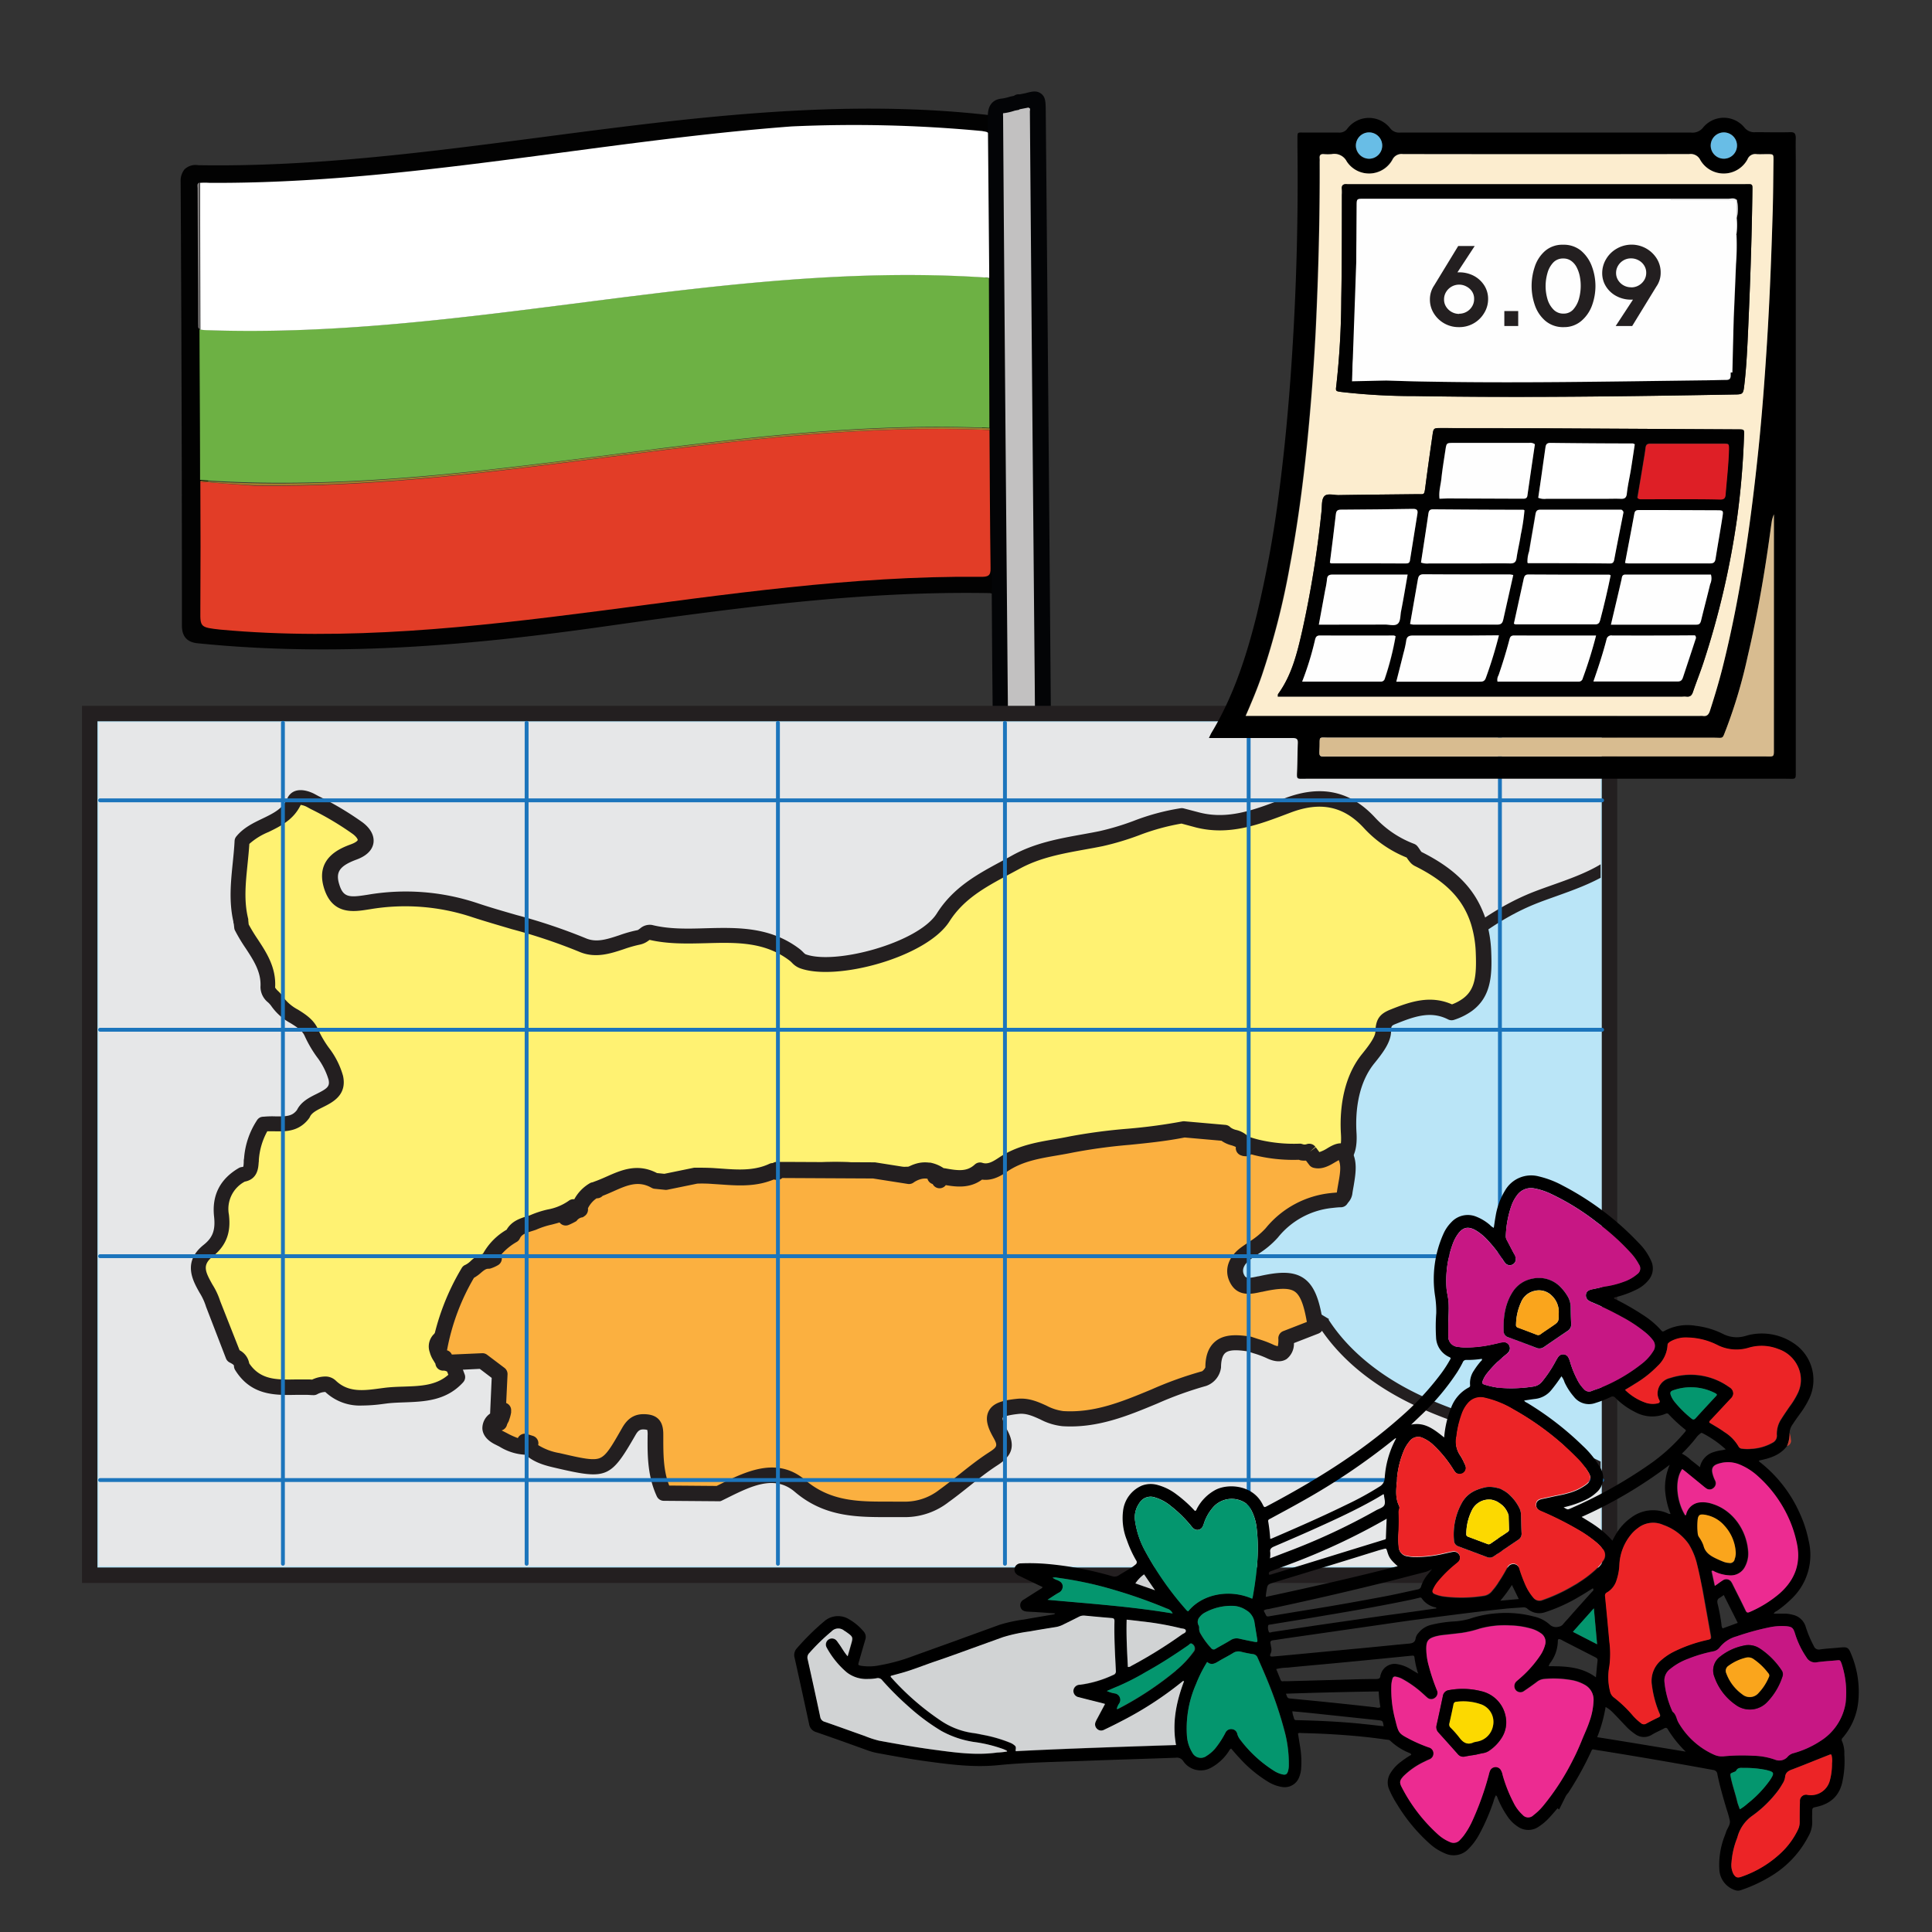 <svg xmlns="http://www.w3.org/2000/svg" xmlns:xlink="http://www.w3.org/1999/xlink" viewBox="0 0 500 500"><rect x="0" y="0" width="500" height="500" fill="#333333" stroke="none"/><defs><style>.cls-1{fill:none;}.cls-2{fill:#020202;}.cls-3{fill:#6db144;}.cls-4{fill:#fff;}.cls-5{fill:#e23d27;}.cls-6{fill:#9f7f2d;}.cls-7{fill:#7b7878;}.cls-8{fill:#c2c1c1;}.cls-9{fill:#030406;}.cls-10{fill:#bae5f7;}.cls-11{fill:#231f20;}.cls-12{clip-path:url(#clip-path);}.cls-13{fill:#e6e7e8;}.cls-14{fill:#fff272;}.cls-15{fill:#fbb040;}.cls-16{fill:#1c75bc;}.cls-17{fill:#d63e30;}.cls-18{fill:#c71784;}.cls-19{fill:#ec2b91;}.cls-20{fill:#ec2426;}.cls-21{fill:#d1d3d4;}.cls-22{fill:#04966e;}.cls-23{fill:#faa51c;}.cls-24{fill:#010000;}.cls-25{fill:#fcd900;}.cls-26{fill:#fcedcf;}.cls-27{fill:#d8bc90;}.cls-28{fill:#68bde6;}.cls-29{fill:#010101;}.cls-30{fill:#fefefe;}.cls-31{fill:#de1f26;}.cls-32{fill:#fefdfd;}</style><clipPath id="clip-path"><rect class="cls-1" x="25.52" y="186.88" width="388.72" height="218.48"/></clipPath></defs><g id="Layer_1" data-name="Layer 1"><path class="cls-2" d="M51.81,164.58c-2-.34-2.57-.76-2.58-2.5,0-38.32-.1-76.74-.33-115-.1-1.62.32-2.14,2.46-2.05C120,46.14,188.05,24.22,255.72,32c2.28.28,2.88.8,2.94,2.75-.06,38.34,0,76.54.29,114.82,0,1.73-.63,2.09-2.58,2-34.25-.59-67.84,4-101.69,8.91C120.28,165.1,86.48,168,51.81,164.58Zm204.45-54q-.08-19.43-.13-38.84c0-12.2,0-24.39,0-36.48,0-1.42-.77-1.47-1.9-1.56a374.84,374.84,0,0,0-49.35-1.19c-50.36,3.81-99.88,15-150.59,14.6-.82,0-1.62,0-2.44,0-1,.2-.55.88-.55,1.42,0,11.75.14,23.38.17,35.14,0,.54-.22,1,.36,1.44l0,.11c0,13,.11,26,.15,39a.49.49,0,0,0,0,.33c-.06,11.23,0,22.44,0,33.54,0,4.15.08,4.34,5.13,4.8,65.22,6,130.49-14.26,196.55-13.67,2.24.07,2.88-.28,2.83-2.23-.17-11.94-.21-23.8-.28-35.76Z"/><path class="cls-2" d="M256.23,153.5c-32.73-.58-64,3.54-101.4,8.85h0c-30.22,4.23-66.12,7.91-103.37,4.16-1.45-.13-4.35-.5-4.38-4.52,0-38.11-.11-76.85-.33-115a4.67,4.67,0,0,1,1-3.16,4.13,4.13,0,0,1,3.55-1.08c30,.51,60.33-3.53,89.62-7.34,37.69-4.94,76.66-10,115-5.63,2.38.26,4.75,1.06,4.74,4.87,0,38.11.08,76.64.39,114.8a4.57,4.57,0,0,1-1,3.16,3.26,3.26,0,0,1-1.76.91A4.31,4.31,0,0,1,256.23,153.5Zm-2.07-81.45,0-5.34c0-10-.07-20.24,0-30.48l-.1,0a347.84,347.84,0,0,0-49-1.28c-19.69,1.45-39.56,4.14-58.74,6.68-30.07,4-61.13,8.05-92.16,7.88-.31-.05-.6,0-.91,0,0,11.44.05,23,.12,34.38l.12.09.17.94.1.52c0,12.95.07,25.8.11,38.74h0v.55c0,11.1-.05,22.33,0,33.54,0,.75,0,1.74.1,2.16a16.69,16.69,0,0,0,3.23.51c36.17,3.34,73.06-1.54,108.76-6.28,28.68-3.79,58.24-7.76,87.67-7.47.39-.08.61,0,.8-.06l0-.1c-.17-10.85-.25-21.83-.29-32.5v-3.81C254.11,97.76,254.06,84.81,254.16,72.05Z"/><path class="cls-3" d="M54.78,124.43l-3-.24c0-13-.11-26-.15-38.95a11.63,11.63,0,0,0,1.85.15c67.61,2.44,133.44-18,201.1-13.65a5.76,5.76,0,0,0,1.35.15q.06,19.42.13,38.85C188.49,107.85,122.58,128.46,54.78,124.43Z"/><path class="cls-4" d="M51.86,85.3l-.07-32.43c0-1.84,0-3.71,0-5.55a18.11,18.11,0,0,1,2.44,0c50.6.27,100.23-10.79,150.59-14.6a353.4,353.4,0,0,1,49.35,1.19c1.05.22,1.94.14,1.9,1.56,0,12.09,0,24.28,0,36.48a5.76,5.76,0,0,0-1.35-.15c-67.66-4.4-133.52,16-201.11,13.65a11.86,11.86,0,0,1-1.85-.16Z"/><path class="cls-5" d="M65.75,125.7c63.91,1,126.33-17.08,190.33-14.42.07,12,.12,23.82.28,35.77.05,1.94-.59,2.3-2.83,2.23-66.06-.6-131.33,19.66-196.55,13.66-5.06-.56-5.18-.64-5.13-4.79.07-11.23.06-22.33,0-33.54C56.63,125.12,61.13,125.37,65.75,125.7Z"/><path class="cls-6" d="M51.84,124.4l3,.24c67.66,3.84,133.69-16.68,201.28-13.8l0,.44c-64-2.77-126.44,15.36-190.35,14.31q-6.9-.33-13.85-1Z"/><path class="cls-7" d="M51.28,83.79c0-11.75-.14-23.38-.16-35.13,0-.44-.31-1.14.55-1.43,0,1.85,0,3.71,0,5.56l.07,32.43C51.06,84.82,51.38,84.32,51.28,83.79Z"/><path class="cls-8" d="M269.74,350.45a3.71,3.71,0,0,1-1-.1c-.42.49-.81.06-1.24-.06-.53.41-1.08.72-1.65.43-.35.27-.68.13-1,.09a.37.37,0,0,1-.27.16c-3.93.77-3.93.77-3.93-3.92-.26-27.16-.42-40.34-.7-67.6-.47-55.66-.85-55.34-1.32-111q-.46-69-1.11-138c0-1.94.38-2.72,2-2.84a23.37,23.37,0,0,0,2.63-.62l1-.19c.17-.14.43-.39.66-.24l2-.38c2.81-.76,2.91-.78,2.88,2.69q.68,74,1.26,148.05c.35,43.66.68,31.22,1,74.88.29,36.63.6,59.37.89,96C271.81,350.14,271.81,350.14,269.74,350.45Z"/><path class="cls-9" d="M270,352.43l-.19,0a.89.89,0,0,1-.51,0,2.57,2.57,0,0,1-1.51.1,4.43,4.43,0,0,1-1.57.31,3.29,3.29,0,0,1-1,.09l-.2,0c-2.26.44-3.73.73-4.94-.25s-1.23-2.61-1.28-5.46l0-.19c-.28-27.26-.44-40.45-.71-67.71-.48-55.66-.85-55.33-1.33-111-.3-45.5-.69-91.91-1.11-138-.09-3,1.23-4.63,3.74-4.82a15.89,15.89,0,0,0,2.14-.52l.88-.18a2,2,0,0,1,1.46-.38l1.47-.29c1.74-.45,2.9-.78,4.1.11s1.17,2.31,1.2,4.55q.67,74,1.26,148.05c.33,43.56.68,31.22,1,74.87.29,36.64.6,59.37.89,96h0c.09,2.53-.36,3.84-2.62,4.28A5.45,5.45,0,0,0,270,352.43ZM266.23,27.82l-2.35.46-.18.14-1.08.21a14.54,14.54,0,0,1-2.83.66l-.19,0h0a4.38,4.38,0,0,0,0,.82c.32,46.11.7,92.51,1.11,138,.47,55.66.84,55.34,1.32,111,.28,27.26.44,40.44.71,67.7l0,.2c-.06.73,0,1.53,0,2l1.17-.23.54-.41.52.1.52-.51.78.35.1,0,.71-.54.74.16.16-.24,1.17.28c.12.08.32,0,.53.1,0-.1,0-.31,0-.41h0c-.29-36.64-.6-59.37-.89-96-.35-43.65-.68-31.21-1-74.87q-.67-74-1.26-148a1.84,1.84,0,0,0,0-.82C266.48,28.07,266.39,28.09,266.23,27.82Z"/><rect class="cls-10" x="23.22" y="184.63" width="393.32" height="223.03"/><path class="cls-11" d="M418.54,409.66H21.22v-227H418.54Zm-393.32-4H414.54v-219H25.22Z"/><g class="cls-12"><path class="cls-13" d="M342.32,342c5.52,8.75,14,15.23,23.24,19.78,16.59,8.19,35.64,10.59,51.7,19.78s28.75,29.73,20.26,46.32c-4.26,8.34-13,13.59-22,15.75s-18.43,1.62-27.67,1C288.42,437.71,189,419.88,89.72,428.8c-19.45,1.75-41.88,3.52-55.61-10.56-1.64-1.68-3.17-3.61-5.31-4.57-4-1.81-8.63.39-13,1-10.1,1.31-19.56-6.69-23.5-16.21S-11.35,378.21-11,367.9q3.44-95.58,6.89-191.17c.18-5,.42-10.3,2.86-14.69C2.08,156.09,8.71,153,15,150.61c26.45-9.86,54.86-12.89,83-14.91,48.91-3.52,98-4.2,147-4.57q80.88-.62,161.76-.1c9.7.06,19.71.2,28.58,4.17a14,14,0,0,1,5.67,4.08c1.8,2.39,2.25,5.51,2.65,8.49,1.84,13.74,3.33,29-4.72,40.24-3.92,5.46-9.89,9.56-12.21,15.89-1.22,3.32-1.3,7-2.45,10.34-3.87,11.26-16.85,14.2-26.62,17.95-14.23,5.46-24.69,16.15-36.2,25.94-8.28,7-16.69,14.21-22.58,23.39-7.25,11.28-10.29,24.92-17.61,36.14-2.9,4.44-6.63,9.42-5.09,14.51,1.4,4.61,6.57,6.85,11.28,7.56s9.72.56,13.9,2.88l1.22-2"/><path class="cls-11" d="M400.68,446.67c-4.16,0-8.45-.25-12.95-.56-28.85-2-58.18-5-86.54-7.85-69.32-7-141-14.29-211.33-8C71,432,47.49,434.11,33,419.29l-.91-1A13.45,13.45,0,0,0,28.19,415c-2.41-1.08-5.23-.42-8.21.28-1.31.31-2.65.62-4,.8C4.76,417.57-5.13,408.6-9.11,399c-4.13-10-3.73-21.23-3.37-31.14l6.89-191.17c.17-5,.38-10.56,3.05-15.37C1,154.91,8.08,151.6,14.52,149.2c27.65-10.3,57.54-13.14,83.38-15,49.66-3.57,99.9-4.22,147.11-4.57,53.66-.41,108.09-.44,161.78-.1,9.3.06,19.85.12,29.18,4.3a15.81,15.81,0,0,1,6.27,4.55c2.07,2.77,2.54,6.33,2.93,9.19,2,14.65,3.19,29.91-5,41.31a57,57,0,0,1-5,5.8c-2.92,3.1-5.67,6-7,9.73a30.66,30.66,0,0,0-1.21,5.08,34.41,34.41,0,0,1-1.23,5.23c-3.54,10.32-14,14-23.13,17.27-1.5.54-3,1.06-4.38,1.6-11.46,4.4-20.32,12.18-29.7,20.41-2,1.76-4,3.53-6.06,5.27-8.09,6.88-16.46,14-22.29,23.06-3.52,5.48-6.1,11.68-8.58,17.69-2.59,6.23-5.26,12.68-9,18.46l-.73,1.12c-2.65,4-5.38,8.14-4.17,12.13,1.47,4.86,8.07,6.22,10.06,6.52,1.19.18,2.44.31,3.65.43a30.89,30.89,0,0,1,9.45,2l.52-.85,2.57,1.54-.1.17c4.85,7.53,12.6,14.07,22.44,18.93,7.51,3.71,15.72,6.27,23.66,8.75,9.48,3,19.29,6,28.12,11.07,16.95,9.7,29.74,30.93,20.85,48.3-4.09,8-12.47,14-23,16.53A64.84,64.84,0,0,1,400.68,446.67ZM147,424.87c51.83,0,103.79,5.27,154.49,10.4,28.34,2.87,57.64,5.84,86.45,7.84,9.87.69,18.74,1.09,27.22-.94,9.68-2.31,17.34-7.77,21-15,7.83-15.3-3.85-35.28-19.67-44.33C408,378,398.32,375,389,372.05c-8.05-2.51-16.37-5.11-24.09-8.92-9.94-4.91-17.61-11.22-22.82-18.77l-.16.26-1.27-.7c-2.82-1.57-6.12-1.9-9.61-2.26-1.24-.12-2.53-.25-3.79-.45-3.11-.47-10.56-2.25-12.48-8.61-1.62-5.34,1.65-10.29,4.54-14.65l.72-1.1c3.62-5.55,6.24-11.87,8.77-18s5.17-12.46,8.83-18.16c6.07-9.44,14.62-16.7,22.88-23.73,2-1.72,4-3.48,6-5.23,9.17-8.05,18.65-16.37,30.61-21,1.42-.55,2.92-1.08,4.44-1.62,9-3.18,18.23-6.47,21.3-15.42A33.34,33.34,0,0,0,424,209a32.47,32.47,0,0,1,1.35-5.57c1.57-4.29,4.66-7.58,7.65-10.75a56.82,56.82,0,0,0,4.74-5.49c7.54-10.52,6.34-25.12,4.45-39.17-.35-2.65-.75-5.65-2.36-7.79a12.21,12.21,0,0,0-5.08-3.61c-8.76-3.92-19-4-28-4-53.67-.34-108.09-.31-161.74.1-47.16.35-97.34,1-146.91,4.56C72.48,139,42.84,141.85,15.56,152,9.64,154.22,3.17,157.22.08,162.77c-2.32,4.18-2.51,9.4-2.68,14L-9.48,368c-.35,9.62-.74,20.51,3.14,29.9,3.55,8.55,12.22,16.56,21.93,15.29a36.13,36.13,0,0,0,3.7-.74c3.34-.78,6.79-1.59,10.13-.1a15.85,15.85,0,0,1,4.89,4c.29.31.58.62.88.92C48.64,431,71.34,429,89.59,427.31,108.66,425.59,127.82,424.87,147,424.87Z"/></g><path class="cls-14" d="M383.91,246.5a30.31,30.31,0,0,0-1.32-8,25.23,25.23,0,0,0-.88-2.4c-2.74-6.28-7.88-10.48-14.76-13.89a1.92,1.92,0,0,1-.58-.49c-.39-.44-.7-1-1.07-1.48a28.33,28.33,0,0,1-10.89-7.36c-6-6.49-12.94-7.59-21.09-4.51-7.48,2.82-15,5.91-23.36,3.79h0l-1.24-.33-2.84-.74c-7.32.89-14,4.52-20.89,5.91-7.59,1.53-15.21,2.28-22.07,6.1s-14.15,7-18.82,14.33c-5.2,8.2-27.82,14.57-36.4,11.3-.75-.28-1.28-1.08-1.95-1.6-11.41-8.69-25.16-2.82-37.49-5.88-.79-.2-1.86,1.17-2.89,1.35-4.84.89-9.61,4.14-14.59,2-9-3.91-18.6-5.91-27.79-9a56.47,56.47,0,0,0-27.43-2.14c-3.8.57-7.85,1.5-9.6-3.83-1.82-5.49,1.61-7.62,5.64-9.11,4.37-1.62,3.53-4.25,1.05-6.13a86.13,86.13,0,0,0-12.22-7.2c-1.22-.64-3.58-1.38-4.24.11-2.64,6-9.84,5.9-13.52,10.37-.34,6.92-2,13.82-.26,20.76l-.06,0a.86.86,0,0,0,.07.1h0l.15,1.42c2.53,5.1,7.19,9.25,6.79,15.66-.1,1.55,1.66,2.43,2.42,3.66,2.22,3.64,7.32,4.37,8.89,8.13,1.74,4.16,5.4,7.45,6.31,11.58,1.29,5.87-6.55,5.25-8.4,9.3h0a6.06,6.06,0,0,1-1.42,1.47c-2.6,1.89-6,.83-9,1.28l0,0h0v0c-2,2.7-2.65,5.82-3,9.06-.19,1.61.19,3.66-2.34,3.94-4.11,2.41-6,5.86-5.4,10.69.39,3.45-.14,6.38-3.39,9-6,4.77,0,9.23,1.18,13.8q2.59,6.69,5.17,13.38c1.11.57,2.13,1.22,2.15,2.66h0c4.18,6.75,10.83,5.35,17,5.48.55,0,1.08,0,1.62.07,1.42-.68,3.35-1.29,4.35-.32,4.24,4.09,9.59,3,14.2,2.43,6.31-.82,13.53.78,18.63-4.86l-.39-1-.74-1.93c-3.81-.84-5.08-5.22-3.64-6.51,4.46-4,3.47-10.1,6.9-14.22l5.35-5.5h0a12.86,12.86,0,0,0,1.16-.76,13.2,13.2,0,0,0,2.89-2.84,14.72,14.72,0,0,0,.94-1.39c2.06-2.66,5.31-3.88,8.13-4.81,5.63-1.85,11.55-2.66,15.29-8,.44-.63,2-.48,3.07-.7h0c3.55-3.15,7.56-3.45,12.12-2.54,3.14.64,6.5.24,9.76.31h0c2.3-1.68,5-1.31,7.49-1.06,6.29.63,12.34-.79,18.47-1.65a65.12,65.12,0,0,1,25.79.63c8.75-1.65,17.58,2.9,26.31-.34,17.68-9.72,37.2-9.46,56.53-10.27h0c2.83-.21,5.38.17,6.78,3.08h0c1.38,1.52,4,1,5.06,3a9.2,9.2,0,0,0,1,.12h0c5.52-2.86,10.51-1,15.43,1.67l.37.09h0l.08.12c0-.05,0-.1,0-.14,4.62-.86,6.88-2.17,6.5-8.35-.4-6.4.64-13.88,5-19.31,1.83-2.25,3.85-4.86,3.89-7,0-2.59.83-3.16,2.71-3.92,4.89-2,9.77-3.63,15-1a14.7,14.7,0,0,0,4-2C383.76,257.11,384.14,252.53,383.91,246.5Z"/><path class="cls-11" d="M93.65,363.75a13,13,0,0,1-9.46-3.51,4.66,4.66,0,0,0-2.17.63,2,2,0,0,1-1,.19c-.5,0-1-.06-1.5-.07-1,0-1.93,0-2.89,0-5.47.1-11.66.21-15.78-6.44a2.05,2.05,0,0,1-.3-1c0-.2,0-.37-1.06-.91a2,2,0,0,1-1-1.06l-5.16-13.38a1.42,1.42,0,0,1-.07-.22,15.32,15.32,0,0,0-1.61-3.43c-1.79-3.17-4.49-8,1.11-12.43,2.32-1.86,3-3.8,2.65-7.2-.63-5.53,1.51-9.78,6.38-12.63a2,2,0,0,1,.79-.26,1.16,1.16,0,0,0,.39-.1,7.93,7.93,0,0,0,.11-1.15c0-.32,0-.64.08-.95A20.65,20.65,0,0,1,66.46,290a2,2,0,0,1,1.16-.93l.07,0a2,2,0,0,1,.59-.07,23,23,0,0,1,3.09-.08c1.84,0,3.44.06,4.61-.78a4.08,4.08,0,0,0,.88-.88c1.08-2.17,3.2-3.23,5.08-4.16,2.8-1.4,3.47-1.94,3.09-3.69A18.31,18.31,0,0,0,82,273.52a31.46,31.46,0,0,1-3.13-5.37c-.59-1.41-2-2.32-3.71-3.38a14.49,14.49,0,0,1-5-4.48,6.42,6.42,0,0,0-.75-.84,5.19,5.19,0,0,1-2-4c.24-3.84-1.75-6.87-3.85-10.07a43.84,43.84,0,0,1-2.74-4.57,1.78,1.78,0,0,1-.2-.68l-.11-1a1.84,1.84,0,0,1-.12-.66c-1.17-5.16-.66-10.23-.16-15.13.19-1.88.39-3.82.48-5.7a2,2,0,0,1,.46-1.18c1.86-2.26,4.33-3.45,6.73-4.6,2.84-1.37,5.29-2.55,6.5-5.31a3.41,3.41,0,0,1,2-1.84c2-.69,4.34.42,5,.77l1,.54a80.94,80.94,0,0,1,11.46,6.83c2.07,1.57,3.06,3.46,2.79,5.31-.19,1.29-1.11,3.09-4.36,4.29-4.46,1.66-5.54,3.26-4.43,6.62,1,3.16,2.6,3.22,6.81,2.56l.59-.09a58.56,58.56,0,0,1,28.37,2.22c3.3,1.11,6.74,2.09,10.06,3.05a146.25,146.25,0,0,1,17.89,6c2.76,1.2,5.54.28,8.76-.79a33.6,33.6,0,0,1,4.68-1.31c.08,0,.4-.26.62-.41a3.8,3.8,0,0,1,3.1-.92c4.43,1.1,9,1,13.94.85,8.18-.21,16.65-.43,24.28,5.38a9.28,9.28,0,0,1,.9.82,3.9,3.9,0,0,0,.57.51c7.57,2.88,29.17-2.91,34-10.51C246.7,229.62,253,226.24,259,223l2.91-1.59c5.79-3.23,12.1-4.37,18.19-5.47,1.48-.27,3-.54,4.45-.84a67.27,67.27,0,0,0,8.77-2.63,58.92,58.92,0,0,1,12.28-3.31,2,2,0,0,1,.74.05l4.09,1.07c7.37,1.88,14.09-.67,21.21-3.37l.94-.35c9.3-3.52,16.91-1.87,23.26,5A26.45,26.45,0,0,0,366,218.4a2.09,2.09,0,0,1,.83.61c.21.26.41.55.6.84s.27.41.42.59l.05.05c8,4,12.94,8.68,15.62,14.85a26,26,0,0,1,1,2.59,32.42,32.42,0,0,1,1.41,8.49h0c.23,6,0,11.6-5.06,15.26a16.67,16.67,0,0,1-4.57,2.26,2,2,0,0,1-1.54-.12c-4.36-2.21-8.43-.89-13.3,1.07-1.41.56-1.43.57-1.46,2.1-.05,2.72-2.08,5.44-4.34,8.22-4.62,5.71-4.86,13.68-4.6,17.92.44,7.05-2.51,9.27-7.47,10.32a2.27,2.27,0,0,1-.53.22,2,2,0,0,1-1.53-.21,1.88,1.88,0,0,1-.39-.16c-5.05-2.74-9.08-4-13.55-1.65a2,2,0,0,1-1.06.22c-.42,0-.83-.08-1.24-.15a2,2,0,0,1-1.43-1c-.19-.36-.6-.52-1.56-.82a6.71,6.71,0,0,1-3.21-1.78,1.75,1.75,0,0,1-.32-.48c-.79-1.64-2.06-2.15-4.83-1.94l-5.65.21c-17,.62-34.5,1.26-50.07,9.81l-.27.12c-5.31,2-10.53,1.33-15.58.7-3.85-.48-7.48-.94-11-.26a2,2,0,0,1-.84,0,62.78,62.78,0,0,0-25-.6c-1.35.18-2.65.39-4,.6-4.83.78-9.83,1.58-15,1.06l-.35,0c-2.15-.22-4.18-.43-5.76.72a2,2,0,0,1-1.22.39c-1,0-2,0-2.95,0A32.72,32.72,0,0,1,169,308c-4.6-.93-7.71-.31-10.4,2.07a2,2,0,0,1-.93.46,12.59,12.59,0,0,1-1.34.17c-.22,0-.52,0-.74.07-3.46,4.72-8.35,6.15-13.08,7.53-1,.29-2,.58-3,.91-2.55.83-5.4,1.9-7.11,4-.29.48-.62,1-1,1.45a15.41,15.41,0,0,1-3.34,3.26,10.77,10.77,0,0,1-1.08.73L122,334a15.26,15.26,0,0,0-2.42,5.64c-.82,2.85-1.74,6.08-4.54,8.64a2.5,2.5,0,0,0,.35,1.41,3.4,3.4,0,0,0,2.29,1.74,2,2,0,0,1,1.44,1.24l1.13,3a2,2,0,0,1-.38,2.06c-4.4,4.85-10.13,5-15.19,5.2-1.64.06-3.19.11-4.67.3l-1,.13A41.11,41.11,0,0,1,93.65,363.75Zm-9.56-7.51a3.89,3.89,0,0,1,2.81,1.06c3.26,3.14,7.3,2.59,11.58,2l1-.13c1.67-.21,3.39-.27,5.05-.32,4.28-.14,8.34-.27,11.5-3.06l-.32-.83a7.46,7.46,0,0,1-4.49-5,4.5,4.5,0,0,1,1-4.62c2-1.81,2.71-4.26,3.45-6.85a18.46,18.46,0,0,1,3.24-7.16l.11-.11,5.34-5.5a1.93,1.93,0,0,1,.46-.35c.31-.18.61-.39,1-.65a11,11,0,0,0,2.46-2.41,13.72,13.72,0,0,0,.82-1.22l.14-.19c2.4-3.1,6-4.46,9.09-5.49,1-.34,2.06-.64,3.08-.94,4.57-1.34,8.52-2.5,11.18-6.34.84-1.21,2.29-1.33,3.45-1.42l.41,0c4.65-3.8,9.84-3.32,13.37-2.61a28.59,28.59,0,0,0,6.28.3c.82,0,1.65,0,2.5,0,2.66-1.62,5.57-1.32,7.94-1.08l.34,0c4.67.47,9.2-.26,14-1,1.33-.21,2.66-.42,4-.61a66.94,66.94,0,0,1,26.12.57c4-.68,8-.18,11.87.3,4.73.59,9.2,1.15,13.56-.43,16.36-8.94,34.33-9.59,51.71-10.23,1.86-.06,3.71-.13,5.57-.21,1.66-.12,6.17-.45,8.49,3.86a5.29,5.29,0,0,0,1.3.52,7,7,0,0,1,3.09,1.65c5.87-2.63,11.17-.72,16,1.87,3.59-.7,4.73-1.48,4.44-6.18s0-13.93,5.49-20.68c1.19-1.48,3.41-4.22,3.44-5.78.06-3.51,1.44-4.73,4-5.74,5.18-2.08,10.29-3.74,15.82-1.3a11.67,11.67,0,0,0,2.75-1.45c3.18-2.28,3.64-5.78,3.4-11.85h0a28.66,28.66,0,0,0-1.22-7.45,21.55,21.55,0,0,0-.82-2.2c-2.32-5.34-6.58-9.32-13.81-12.9a4,4,0,0,1-1.2-1,11.09,11.09,0,0,1-.74-1,1.3,1.3,0,0,0-.1-.15,30.49,30.49,0,0,1-11.08-7.65c-5.19-5.64-11.2-6.91-18.91-4l-.93.35c-7.39,2.8-15,5.69-23.63,3.51l-3.72-1a57.91,57.91,0,0,0-11.07,3.06,71.68,71.68,0,0,1-9.3,2.78c-1.51.31-3,.58-4.52.85-6.05,1.1-11.75,2.13-17,5l-3,1.61c-5.87,3.17-11.42,6.16-15.15,12-5.92,9.34-29.5,15.64-38.8,12.1a5.55,5.55,0,0,1-2-1.41c-.17-.16-.33-.33-.51-.47-6.51-5-13.91-4.77-21.75-4.56-4.79.12-9.74.25-14.55-.86l-.32.22a5.55,5.55,0,0,1-2.18,1,32.11,32.11,0,0,0-4.13,1.17c-3.49,1.16-7.45,2.48-11.62.67a142.15,142.15,0,0,0-17.4-5.83c-3.36-1-6.84-2-10.22-3.1a54.86,54.86,0,0,0-26.5-2.06l-.58.09c-3.59.56-9,1.41-11.22-5.26-2.67-8.09,4.24-10.65,6.84-11.62,1.43-.52,1.77-1,1.79-1.13s-.24-.76-1.25-1.53a77.36,77.36,0,0,0-10.89-6.47l-1-.55a4.9,4.9,0,0,0-1.62-.53c-1.85,3.87-5.27,5.52-8.29,7a17.35,17.35,0,0,0-5,3.09c-.11,1.75-.29,3.49-.46,5.19-.5,4.94-1,9.61.18,14.27,0,0,0,.05,0,.08a2,2,0,0,1,0,.24l.11,1.06a44.4,44.4,0,0,0,2.34,3.84c2.26,3.44,4.82,7.33,4.5,12.51a4.81,4.81,0,0,0,.8.92,8.87,8.87,0,0,1,1.33,1.58,11.16,11.16,0,0,0,3.76,3.19c2,1.24,4.19,2.65,5.27,5.21a26.88,26.88,0,0,0,2.75,4.67,21.29,21.29,0,0,1,3.66,7.25c1.1,5-2.7,6.88-5.21,8.13-1.47.73-2.85,1.42-3.32,2.43a3.24,3.24,0,0,1-.17.32,8,8,0,0,1-1.9,1.94c-2.25,1.64-4.8,1.59-7,1.55-.68,0-1.34,0-2,0a17.87,17.87,0,0,0-2.18,7.39c0,.23,0,.47-.05.71-.08,1.31-.25,4.29-3.59,4.92a8,8,0,0,0-4.11,8.54c.37,3.19.23,7.3-4.12,10.77-2.82,2.25-2.08,3.88-.13,7.35a18.66,18.66,0,0,1,2,4.28L62,349.44a4.78,4.78,0,0,1,2.5,3.4c2.92,4.33,7.16,4.25,12.06,4.16,1,0,2,0,3,0,.4,0,.8,0,1.2.05A8.28,8.28,0,0,1,84.09,356.24Z"/><path class="cls-15" d="M347.75,298.43c-1.43-1.87-4.42,2.54-7.33,1.77l-1.49-2-.09-.11h0a3.88,3.88,0,0,1-1.79.17l-.66-.19A41.54,41.54,0,0,1,325.17,297c-.71-.18-1.42-.38-2.13-.62h0a9.06,9.06,0,0,1-1-.13c.18.31.34.63.5,1l-.44,0-.25-.1a5.63,5.63,0,0,1,.19-.82c-1.07-2-3.69-1.49-5.06-3h0L315,293l-8.55-.75c-9.66,2-19.56,1.94-29.28,4-6.08,1.27-12.15,1.52-17.53,5.14-1.63,1.1-3.66,2.39-6,1.64-3.06,2.82-6.61,2-10.14,1.34h0a3.36,3.36,0,0,0-.24.67,3.12,3.12,0,0,0-.09.44h0a1.63,1.63,0,0,1-.14-.59l-.09-.05c-.33-.15-.66-.27-1-.4a7.36,7.36,0,0,0,1.15,0,1.09,1.09,0,0,1,.1-.25,7.53,7.53,0,0,0-2.78-1.19l-.21,0a6,6,0,0,0-2.49.18,8.14,8.14,0,0,0-2.46,1.18l-9.11-1.43h0l-23.28-.11-1.79,0h0l.11.52a5.65,5.65,0,0,1-1.07-.22A16,16,0,0,1,197,304.1c-4.12,1-8.33.44-12.52.19-1.36-.08-2.72-.13-4.08-.08h-.18l-6.73,1.38-1.28.26h0l-2.59-.26h0l-.25-.13c-5.51-3-10,.69-14.79,2.3,0,.1-.06.19-.1.29-.22,0-.44,0-.66-.05a8.75,8.75,0,0,0-3.91,4.68h0l.23.28-.47.33a2,2,0,0,1,.24-.61l-1.44-.29a10.65,10.65,0,0,1-.31,1.89,14.15,14.15,0,0,1-1.78.9,5.77,5.77,0,0,0,2.09-2.79c-3,2.47-7,2.38-10.39,4-2,.72-4.32,1-5.37,3.32h0a14.79,14.79,0,0,0-5.87,5.76,4.57,4.57,0,0,1,1,.25,8.71,8.71,0,0,1-1.45.67c-2.3-.08-3.31,2.14-5.19,2.83a60.23,60.23,0,0,0-7.43,19.49c-.07.37-.15.73-.21,1.1h0l.73,1.93c.26-.1.52-.2.78-.28a2.79,2.79,0,0,1-.38,1.31l2.45-.15,7.67-.34,4.5,3.41-.51,11.16h0a9.78,9.78,0,0,0,1.47-1.87l0,.26a10.16,10.16,0,0,1-.41,1.53l-.09.28a2.32,2.32,0,0,0-.2.38,4,4,0,0,0-.35.86,4.88,4.88,0,0,1-.49-1.3c-2.85,1.92-2.22,3.84.38,5.12,2.39,1.17,4.78,2.74,7.7,2.38h0a4.65,4.65,0,0,0-1-1.44l1.51.48a8.59,8.59,0,0,0-.48,1c2,2.21,4.83,2.9,7.52,3.53,12.31,2.86,12.44,2.85,18.41-7.53,1.22-2.13,2.55-2.69,4.64-2.44,2.5.29,2.26,2.26,2.24,3.93-.06,5,.06,9.87,2.2,14.48h0l14.07.11h0c6.83-3.34,14.42-7.72,21.12-2,8.36,7.14,17.73,5.91,27.12,6.07a16.31,16.31,0,0,0,10.11-3.47c4.32-3.09,8.24-6.69,12.68-9.55,3-2,3.67-3.35,1.83-6.69-2.76-5-1.33-6.31,4.56-7,4.54-.5,7.6,2.92,11.71,3.18,13.41.83,24.26-7.27,36.55-10.37A3.93,3.93,0,0,0,314,353.9c.06-6.89,4.44-6.83,9.38-6.09a49.89,49.89,0,0,1,5.15,1.83c3.93,1.88,4.42-.35,4.35-3.39l7.61-3c-.07-.46-.14-.88-.21-1.32-1.7-10.14-4.34-11.89-14.11-9.68-2.57.58-4.89,1.16-6.13-1.62-1.13-2.55.41-4.82,2.3-6.24,2.29-1.71,4.86-3,6.73-5.28a3.73,3.73,0,0,0,.26-.3h0a22.83,22.83,0,0,1,15.33-8.16c.78-.09,1.56-.15,2.37-.18.34-.54.9-1.06,1-1.63C348.41,305.33,349.83,301.15,347.75,298.43Z"/><path class="cls-11" d="M234.43,392.63h-.3c-1.32,0-2.65,0-4,0-8.21,0-16.69.07-24.43-6.54-5.26-4.49-11.25-1.52-17.6,1.63l-1.34.66a1.9,1.9,0,0,1-.4.14l-.15,0a2.06,2.06,0,0,1-.35,0l-14.07-.11a2,2,0,0,1-1.8-1.15c-2.31-5-2.45-10.1-2.39-15.35v-.4a5.21,5.21,0,0,0-.09-1.45,3.7,3.7,0,0,0-.39-.08c-1.29-.15-1.86,0-2.68,1.45-6.42,11.16-7.38,11.56-20.6,8.48-2.46-.57-5.46-1.27-7.84-3.42a14,14,0,0,1-6.73-2.1l-1.07-.54c-2.63-1.29-3.28-2.94-3.36-4.09a4.63,4.63,0,0,1,2-3.93l.41-9.23-3.08-2.34-9.37.46a2,2,0,0,1-1.82-.93,2.09,2.09,0,0,1-.3-.9,1.72,1.72,0,0,1-.26-.48l-.74-1.93a2.06,2.06,0,0,1-.11-1c0-.25.09-.49.14-.74l.08-.4a61.87,61.87,0,0,1,7.68-20.14,1.94,1.94,0,0,1,1-.87,5.53,5.53,0,0,0,1.36-1,7.57,7.57,0,0,1,3.16-1.85,16.27,16.27,0,0,1,6.12-6.23c1.29-2.23,3.45-2.91,5.21-3.47.31-.09.62-.19.92-.3a25.42,25.42,0,0,1,4.48-1.46,13.69,13.69,0,0,0,5.4-2.21l.07-.05h0a1.94,1.94,0,0,1,1-.4h.44a10.7,10.7,0,0,1,4-4.13,2,2,0,0,1,.81-.27,2.07,2.07,0,0,1,.34-.15c1-.35,2.08-.81,3.18-1.3,3.77-1.67,8-3.57,13.07-.92l1.91.19,7.7-1.58.33,0h.15c1.3,0,2.62,0,4.32.08l2.05.14c3.46.25,6.72.49,9.87-.27a14,14,0,0,0,2.72-.94A2.07,2.07,0,0,1,200,301a1.9,1.9,0,0,1,1.1-.3l1.87,0,23.17.11.3,0,8.36,1.32a10.36,10.36,0,0,1,2.36-1,8.14,8.14,0,0,1,3.32-.24,1.38,1.38,0,0,1,.28,0,9.41,9.41,0,0,1,3.47,1.44l.19,0c3.53.65,5.79.95,7.85-.95a2,2,0,0,1,2-.43c1.4.45,2.72-.34,4.31-1.4,4.52-3,9.45-3.89,14.22-4.7,1.32-.23,2.68-.46,4-.74a145.34,145.34,0,0,1,15.08-2,142.54,142.54,0,0,0,14.21-1.91,2.18,2.18,0,0,1,.57,0l10.48.92a2,2,0,0,1,1.31.65,3.89,3.89,0,0,0,1.44.65,6.63,6.63,0,0,1,3.27,1.83h0a2.1,2.1,0,0,1,.5.09c.6.2,1.25.39,2,.58a39,39,0,0,0,10.68,1.06,1.77,1.77,0,0,1,.61.08l.23.07.26.07a1.81,1.81,0,0,0,.73-.09,2,2,0,0,1,2.26.69l-1.51,1.31,1.6-1.2.93,1.25a8.65,8.65,0,0,0,2.08-1c1.39-.83,4-2.38,5.8,0h0c2.18,2.85,1.53,6.5,1,9.72-.13.74-.27,1.47-.36,2.18a4.31,4.31,0,0,1-1,2.08c-.09.12-.18.23-.26.35a2,2,0,0,1-1.64.95c-.67,0-1.4.08-2.2.17a20.69,20.69,0,0,0-14,7.47l-.18.22a23.33,23.33,0,0,1-5.12,4.26c-.68.46-1.36.91-2,1.4-.94.71-2.41,2.15-1.67,3.83.46,1,.8,1.17,3.74.51l.12,0c4.89-1.11,8.74-1.45,11.6.48s4.07,5.73,4.92,10.82l0,.21c.07.37.13.75.19,1.15a2,2,0,0,1-1.25,2.16l-6.35,2.47a5,5,0,0,1-1.91,4.14c-2,1.27-4.47.08-5.29-.31a25,25,0,0,0-3.27-1.2l-1.5-.49c-2.38-.35-4.71-.52-5.79.41-.72.61-1.1,1.88-1.11,3.75a5.81,5.81,0,0,1-3.86,4.79,94,94,0,0,0-12.58,4.53c-7.63,3.18-15.52,6.46-24.58,5.89a15.91,15.91,0,0,1-5.76-1.76c-1.95-.88-3.63-1.64-5.62-1.42-3.52.38-4,.92-4.11,1h0s-.21.62,1.09,3c2.61,4.72.89,7.15-2.5,9.33-2.49,1.61-4.79,3.44-7.23,5.38-1.73,1.37-3.51,2.8-5.36,4.12A18.37,18.37,0,0,1,234.43,392.63Zm-2.5-4h2.26a14.41,14.41,0,0,0,8.92-3.09c1.77-1.27,3.51-2.66,5.2-4,2.41-1.92,4.89-3.89,7.55-5.61,2.32-1.49,2.41-1.8,1.17-4s-2.25-4.63-1.14-6.76,3.67-2.77,7.23-3.15c3.08-.34,5.54.78,7.7,1.76a12.83,12.83,0,0,0,4.36,1.41c8.13.5,15.25-2.46,22.8-5.59a96.08,96.08,0,0,1,13.13-4.72,2.75,2.75,0,0,0,.84-1c0-3.08.86-5.26,2.51-6.67,2.45-2.09,6-1.77,9.16-1.3a2.11,2.11,0,0,1,.36.09l1.58.52a27.65,27.65,0,0,1,3.79,1.4,5.59,5.59,0,0,0,1.34.48,7,7,0,0,0,.14-2,2,2,0,0,1,1.28-1.91l6.1-2.37c-.79-4.57-1.74-6.93-3.16-7.88s-4-.92-8.49.1l-.12,0c-2.55.58-6.39,1.45-8.28-2.79-1.34-3-.25-6.26,2.93-8.64.7-.53,1.44-1,2.17-1.52a20.2,20.2,0,0,0,4.23-3.45l.21-.25a25,25,0,0,1,16.68-8.92c.54-.06,1.05-.1,1.54-.14l.07-.09c.09-.72.23-1.47.36-2.23.41-2.25.82-4.56.12-6.07l-.88.5c-1.45.87-3.44,2.07-5.69,1.47a2,2,0,0,1-1.08-.74l-.83-1.1a6.16,6.16,0,0,1-1.21-.05,1.94,1.94,0,0,1-.33-.07l-.32-.1a42,42,0,0,1-11.45-1.18l-.85-.23a2,2,0,0,1-1.53.49h-.1l-.45-.05a1.05,1.05,0,0,1-.24-.06l-.31-.1a2,2,0,0,1-1.36-2.18,7.62,7.62,0,0,0-1.16-.44,7.82,7.82,0,0,1-2.57-1.18l-9.53-.84c-4.77.95-9.62,1.44-14.32,1.91a141.32,141.32,0,0,0-14.66,2c-1.4.29-2.81.53-4.16.76-4.55.78-8.85,1.51-12.66,4.07-1.46,1-3.78,2.55-6.63,2.16-3.05,2.25-6.45,1.94-9.38,1.43a2,2,0,0,1-1.31.79,2,2,0,0,1-2.08-1.06l-.18-.07a2,2,0,0,1-1.18-1.33h-.1a4,4,0,0,0-1.67.13,6,6,0,0,0-1.86.9,2,2,0,0,1-1.45.33l-9-1.41-23.48-.12a2,2,0,0,1-1.54.48c-.22,0-.44-.06-.66-.1a20.55,20.55,0,0,1-2.81.91c-3.76.9-7.49.63-11.1.37l-2-.13a35.57,35.57,0,0,0-3.89-.08h0l-7.82,1.6a2,2,0,0,1-.6,0l-2.59-.26a1.88,1.88,0,0,1-.8-.25,1.39,1.39,0,0,1-.21-.11c-3.35-1.81-6.28-.51-9.67,1-.91.4-1.84.82-2.8,1.18a2.06,2.06,0,0,1-1.57.64h0a6.68,6.68,0,0,0-2.24,2.58,1.89,1.89,0,0,1,0,.58,2,2,0,0,1-.8,1.38c-.17.13-.36.25-.54.37A2.19,2.19,0,0,0,149.2,316a17,17,0,0,1-2,1,2,2,0,0,1-2.39-.63c-.68.21-1.35.38-2,.55a21.29,21.29,0,0,0-3.86,1.24l-.18.08c-.38.14-.77.26-1.16.38-1.65.52-2.6.86-3.07,1.89a2,2,0,0,1-.78.88,15.2,15.2,0,0,0-4.11,3.38,2,2,0,0,1,.22.76,2,2,0,0,1-1,1.9,9.81,9.81,0,0,1-1.82.82,1.78,1.78,0,0,1-.69.1c-.54,0-1,.29-1.84,1a10.48,10.48,0,0,1-1.86,1.35,57.47,57.47,0,0,0-6.89,18.31l-.09.45v0a1.88,1.88,0,0,1,.65.32,2,2,0,0,1,.6.77h.13l7.7-.34a2,2,0,0,1,1.3.4l4.5,3.4a2,2,0,0,1,.79,1.69L131,363.1a2,2,0,0,1,1.28,2.06l0,.27a.51.51,0,0,1,0,.13,10.9,10.9,0,0,1-.49,1.85c-.05.16-.08.24-.1.32a1.85,1.85,0,0,1-.19.37l-.13.26a1.89,1.89,0,0,0-.18.44,2,2,0,0,1-1.37,1.39l.21.11,1.14.58a20.21,20.21,0,0,0,2.84,1.29l.09-.15a2,2,0,0,1,2.31-.89l1.54.49a2,2,0,0,1,1.24,1.15,2,2,0,0,1,.09,1.22,15.15,15.15,0,0,0,5.54,2.07c5.57,1.29,8.63,2,10.38,1.3s3.06-3,5.85-7.88c1.57-2.73,3.6-3.79,6.61-3.43,4.11.49,4,4.06,4,5.59V372c0,4.34,0,8.57,1.53,12.46l12.29.1.9-.45c6.56-3.24,14.71-7.28,22-1.08,6.61,5.64,14,5.61,21.81,5.58Zm80-34.85Zm-69.72-47.08h0Zm0,0Z"/><path class="cls-16" d="M73.22,405.2a.5.5,0,0,1-.5-.5V187.06a.51.51,0,0,1,.5-.5.5.5,0,0,1,.5.5V404.7A.5.5,0,0,1,73.22,405.2Z"/><path class="cls-16" d="M136.29,405.2a.5.5,0,0,1-.5-.5V187.06a.5.5,0,0,1,.5-.5.51.51,0,0,1,.5.5V404.7A.5.5,0,0,1,136.29,405.2Z"/><path class="cls-16" d="M201.33,405.2a.5.5,0,0,1-.5-.5V187.06a.5.5,0,0,1,.5-.5.51.51,0,0,1,.5.5V404.7A.5.5,0,0,1,201.33,405.2Z"/><path class="cls-16" d="M260.08,405.2a.5.5,0,0,1-.5-.5V187.06a.5.5,0,0,1,1,0V404.7A.5.5,0,0,1,260.08,405.2Z"/><path class="cls-16" d="M323.15,405.2a.5.5,0,0,1-.5-.5V187.06a.5.5,0,0,1,.5-.5.51.51,0,0,1,.5.5V404.7A.5.5,0,0,1,323.15,405.2Z"/><path class="cls-16" d="M388.18,405.2a.5.5,0,0,1-.5-.5V187.06a.51.51,0,0,1,.5-.5.5.5,0,0,1,.5.5V404.7A.5.5,0,0,1,388.18,405.2Z"/><path class="cls-16" d="M414.62,383.54H25.9a.5.5,0,0,1-.5-.5.5.5,0,0,1,.5-.5H414.62a.5.5,0,0,1,.5.5A.5.5,0,0,1,414.62,383.54Z"/><path class="cls-16" d="M414.62,325.6H25.9a.5.5,0,0,1-.5-.5.5.5,0,0,1,.5-.5H414.62a.5.5,0,0,1,.5.5A.5.5,0,0,1,414.62,325.6Z"/><path class="cls-16" d="M414.62,267H25.9a.5.5,0,0,1-.5-.5.5.5,0,0,1,.5-.5H414.62a.5.5,0,0,1,.5.5A.5.5,0,0,1,414.62,267Z"/><path class="cls-16" d="M414.62,207.62H25.9a.5.5,0,0,1-.5-.5.5.5,0,0,1,.5-.5H414.62a.5.5,0,0,1,.5.5A.5.5,0,0,1,414.62,207.62Z"/><path d="M480.92,440.36A25.16,25.16,0,0,0,479.05,428c-.67-1.65-1-1.81-2.83-1.62s-3.47.24-5.19.49a1.37,1.37,0,0,1-1.61-.87,28.92,28.92,0,0,1-2.14-5.11,4.49,4.49,0,0,0-3.39-3,7.93,7.93,0,0,0-2.06-.28c-.92,0-1.85,0-2.81,0a1.82,1.82,0,0,1,.83-.7,26.59,26.59,0,0,0,3.58-2.93,15.65,15.65,0,0,0,4.63-15.33,31.48,31.48,0,0,0-2.28-7,34.82,34.82,0,0,0-10.25-13.21c-.14-.1-.35-.18-.27-.46,2.75-.56,5.4-1.34,7.21-3.74a7.76,7.76,0,0,0,.66-3.4h0a4.32,4.32,0,0,1,.89-2.34c.64-1,1.32-1.92,2-2.86a23.47,23.47,0,0,0,2.35-4,11.35,11.35,0,0,0-3.2-13.3,14.73,14.73,0,0,0-9.69-3.22,14.1,14.1,0,0,0-3.77.63,7.81,7.81,0,0,1-5.84-.55,21.35,21.35,0,0,0-7.08-2.09,12.44,12.44,0,0,0-8.07,1.35c-.43.25-.6.09-.84-.2a21.85,21.85,0,0,0-4.68-3.95,69.11,69.11,0,0,0-6.95-4c-.21-.1-.57-.1-.53-.51a25.32,25.32,0,0,0,5.67-2,9.09,9.09,0,0,0,3.34-2.62,4.64,4.64,0,0,0,.66-4.7,15.18,15.18,0,0,0-3.31-4.83,74,74,0,0,0-19.72-14.86,24.66,24.66,0,0,0-6.05-2.32,7.78,7.78,0,0,0-8.79,3.61,18.26,18.26,0,0,0-2.46,6.69c-.19,1-.31,2-.47,3a3.38,3.38,0,0,1-1-.75,12.22,12.22,0,0,0-3.44-2.11,5.79,5.79,0,0,0-6.59,1.45,9.93,9.93,0,0,0-2,2.95,28.67,28.67,0,0,0-2.17,16.06,26,26,0,0,1,.31,4.49,46.26,46.26,0,0,0-.05,6.23,5.8,5.8,0,0,0,3.43,5.12.5.5,0,0,1,.36.37,31.54,31.54,0,0,1-2.52,3.94,72.06,72.06,0,0,1-10.48,11.25c-10.44,9.26-22.23,16.5-34.5,23-.73.39-.77.39-1.16-.41-2.54-5.08-8.84-5.47-12.12-3.83a11.68,11.68,0,0,0-4.85,4.82c-.15.25-.17.62-.57.68a34.18,34.18,0,0,0-4.82-4.33,14.06,14.06,0,0,0-4.74-2.36,6.43,6.43,0,0,0-4.2.15,8.12,8.12,0,0,0-4.84,6.61,15.22,15.22,0,0,0,1,7.49,29.63,29.63,0,0,0,2.4,5.25.74.74,0,0,1-.2,1.09,10.15,10.15,0,0,1-1.21.89c-1,.63-2.06,1.22-3.07,1.86a1.94,1.94,0,0,1-1.71.25,87.75,87.75,0,0,0-16.7-3.17,53.57,53.57,0,0,0-6.94-.16,1.62,1.62,0,0,0-1.44,2.45,2.31,2.31,0,0,0,1.1.82l5.95,2.86c-.12.31-.39.39-.61.54q-2.12,1.32-4.2,2.67a1.63,1.63,0,0,0-.92,1.92c.21.77.73,1.14,1.76,1.22.69.05,1.39.07,2.08.11l5.14.35a.52.52,0,0,1-.39.27c-2.52.43-5,.84-7.55,1.3a38.62,38.62,0,0,0-6.45,1.39c-3.66,1.34-7.34,2.65-11,4l-11.12,4a48.47,48.47,0,0,1-8.93,2.48,13.37,13.37,0,0,1-4.72.13c-.87-.16-.88-.19-.64-1,.55-1.93,1.1-3.86,1.67-5.78a2.11,2.11,0,0,0-.47-2.14,13.85,13.85,0,0,0-3.71-3.11,5.42,5.42,0,0,0-6.47.53,63.44,63.44,0,0,0-7,6.9,2.58,2.58,0,0,0-.64,2.55q1.9,8.54,3.74,17.11a2.54,2.54,0,0,0,1.85,2.1c4.5,1.55,9,3.17,13.43,4.77a16.21,16.21,0,0,0,2.57.68c4.21.78,8.43,1.54,12.67,2.12,6,.81,12.06,1.6,18.22,1,7.45-.74,14.95-.85,22.44-1.13,7.91-.3,15.82-.52,23.73-.81a1.9,1.9,0,0,1,1.91.86,5.47,5.47,0,0,0,7.3,1.67,12.71,12.71,0,0,0,4.33-3.95c.24-.33.39-.76.78-.95.7.79,1.36,1.6,2.08,2.35a33.38,33.38,0,0,0,7.35,6.16,9.73,9.73,0,0,0,3.76,1.43,4,4,0,0,0,4.47-2.7,7.11,7.11,0,0,0,.45-2,23.8,23.8,0,0,0-.23-5.53c-.2-1.22-.39-2.43-.58-3.62a1,1,0,0,1,.72-.12c2.05.07,4.09.12,6.13.22,5.32.27,10.63.7,15.9,1.48.41.06.86,0,1.19.36a15.57,15.57,0,0,0,4.75,3.05c.22.11.54.12.62.53a24.71,24.71,0,0,0-2.73,1.85,10.28,10.28,0,0,0-2.65,2.89,4.52,4.52,0,0,0-.34,4.21,25.61,25.61,0,0,0,2.06,3.87,44.62,44.62,0,0,0,8.54,10.28,13.51,13.51,0,0,0,3.92,2.44,5.3,5.3,0,0,0,6.07-1.24,16.33,16.33,0,0,0,2.68-3.62,53.77,53.77,0,0,0,3.74-8.6,6.86,6.86,0,0,1,.6-1.58c.32.15.36.44.46.68a24.34,24.34,0,0,0,2.44,4.59,9.36,9.36,0,0,0,2.93,2.91,4.7,4.7,0,0,0,5.15,0,14.62,14.62,0,0,0,3-2.56c.67-.73,1.31-1.49,2-2.28l.4.32,1.63-3.27a4.58,4.58,0,0,1,.74-1.05,83.51,83.51,0,0,0,5.81-10.47c.45-1,.35-.8,1.3-.65q15.21,2.42,30.35,5.2a1.19,1.19,0,0,1,1.13,1.14c.62,3,1.48,6,2.38,9a27.54,27.54,0,0,1,.84,3c.18,1.08-.71,2-1,3-.08.29-.21.58-.31.87a20.55,20.55,0,0,0-1.4,8.84,5.88,5.88,0,0,0,4.08,5.26,2.24,2.24,0,0,0,1.47,0,38.14,38.14,0,0,0,8.05-3.78A25.84,25.84,0,0,0,468,475.25a7.24,7.24,0,0,0,1-4c-.06-.73,0-1.47,0-2.2,0-1.2,0-1.19,1.18-1.45,3.37-.75,5.68-2.64,6.54-6.1a25,25,0,0,0,.59-7.46,7.76,7.76,0,0,0-.54-3.29.78.78,0,0,1,.17-1.07A16.93,16.93,0,0,0,480.92,440.36ZM463.2,393.79a30.73,30.73,0,0,1,1.66,5.3c1.23,5.29-.3,9.66-4.32,13.24a30.22,30.22,0,0,1-7.83,4.87c-.46.21-.71.19-1-.35-1.06-2.23-2.19-4.42-3.29-6.63a6.35,6.35,0,0,0-.44-.81,1.54,1.54,0,0,0-2.14-.45c-.68.42-1.32.92-2.12,1.47-.3-1.36-.57-2.6-.84-3.84.38-.22.61.09.87.19a10.17,10.17,0,0,0,4,.94,4.13,4.13,0,0,0,3.83-2.36,7.14,7.14,0,0,0,.76-3.93c-.41-5.49-4-10.59-9.21-12.2a7.62,7.62,0,0,0-3-.42,4.05,4.05,0,0,0-3.76,2.79c-.08.21-.05.48-.3.6-2.09-3.3-2.95-8.9-.8-12,.35.27.71.53,1.05.81l4.32,3.51a8.57,8.57,0,0,0,.82.64,1.49,1.49,0,0,0,1.92-.1,1.53,1.53,0,0,0,.42-1.89,8.59,8.59,0,0,1-.62-1.62c-.44-1.55,0-2.35,1.53-2.79a7.83,7.83,0,0,1,5.23.22,16,16,0,0,1,4.6,2.87A32.64,32.64,0,0,1,463.2,393.79ZM449.73,420l-3.9,1.43a1.58,1.58,0,0,1-.31-1,51.54,51.54,0,0,0-1-5.36c-.18-.75-.08-1.26.64-1.62a8.6,8.6,0,0,0,.94-.67Zm-22.18,16.14a27.54,27.54,0,0,0,2,7.36c.26.59.12.8-.42,1-1,.47-2,1-3,1.53a1.14,1.14,0,0,1-1.38-.08,14.61,14.61,0,0,1-2.05-1.88,33,33,0,0,0-5-4.8,2.68,2.68,0,0,1-1-1.66,14.85,14.85,0,0,1-.16-6.43,24.38,24.38,0,0,0,0-6.33q-.53-5.89-1.11-11.77a.9.9,0,0,1,.52-1,5.45,5.45,0,0,0,2.47-3.23,14.14,14.14,0,0,0,.71-3.86,13.28,13.28,0,0,1,3.12-8,9.41,9.41,0,0,1,1.7-1.57,6.35,6.35,0,0,1,6.56-.78,13.45,13.45,0,0,1,6.56,4.94,17.66,17.66,0,0,1,2.21,5.44c.58,2.33,1,4.68,1.37,6.18.82,4.54,1.48,8.23,2.14,11.92.17,1,.14,1-.87,1.23a37.63,37.63,0,0,0-8.82,3.12,15.15,15.15,0,0,0-3.06,2.08A7,7,0,0,0,427.55,436.11Zm-13.46-56.37a23.61,23.61,0,0,0-4.46-5.58,79.61,79.61,0,0,0-14.27-11.05c-.32-.2-.72-.3-.9-.69.94-.14,1.88-.3,2.82-.41a6.28,6.28,0,0,0,4.17-2.26,41.29,41.29,0,0,0,2.65-3.6,4.73,4.73,0,0,1,.8,1.54,16.13,16.13,0,0,0,2.44,3.77,4.9,4.9,0,0,0,5.52,1.61,29.72,29.72,0,0,0,4-1.56.91.91,0,0,1,1.2.22,19.4,19.4,0,0,0,5.26,3.75,9.05,9.05,0,0,0,7.74.37.65.65,0,0,1,.87.22,39.57,39.57,0,0,0,4.37,4c0,.33-.26.53-.44.75a47.32,47.32,0,0,1-9.56,8.53,117.53,117.53,0,0,1-19.82,11c-.8.35-.8.34-1.82-.29a26.73,26.73,0,0,0,5.83-2,10.72,10.72,0,0,0,2.57-1.75A5,5,0,0,0,414.09,379.74ZM438.86,367c-.4.44-.7.48-1.15.09a29,29,0,0,1-4.34-4.31,6.46,6.46,0,0,1-.89-1.49c-.36-.9-.24-1.25.71-1.54a13.71,13.71,0,0,1,10.69.79,3.19,3.19,0,0,1,.38.26s0,.06.05.11c0,.21-.14.34-.27.47C442.31,363.25,440.57,365.11,438.86,367Zm1.77,3.92a27.26,27.26,0,0,1,6,4.18c-.43.09-.7.17-1,.21a11.08,11.08,0,0,0-2.14.49,5.11,5.11,0,0,0-3.55,3.91c-.81-.65-1.55-1.25-2.31-1.83a9.6,9.6,0,0,0-2.36-1.68,40.32,40.32,0,0,0,4-4.51,6.17,6.17,0,0,1,.86-.75C440.31,370.75,440.47,370.83,440.63,370.92Zm-8.5,8.16a14.89,14.89,0,0,0-1.22,6.37,20.93,20.93,0,0,0,1.43,6.36,1.41,1.41,0,0,1-.87-.22,9.38,9.38,0,0,0-9.33,1.17A13.87,13.87,0,0,0,418,397.4c-.23.4-.44.81-.72,1.33a21.89,21.89,0,0,0-3.66-3.36c-1.33-1-2.76-1.83-4.3-2.79A114.55,114.55,0,0,0,432.13,379.08ZM440.86,400a8.81,8.81,0,0,0-1.13-2.14,2,2,0,0,1-.34-.84,17.24,17.24,0,0,1,0-3.8c.17-1,.53-1.31,1.58-1.19a8.49,8.49,0,0,1,5.37,2.9,11.14,11.14,0,0,1,2.87,6.55,4.47,4.47,0,0,1-.25,2.05,1.2,1.2,0,0,1-1.48,1,4.35,4.35,0,0,1-1.46-.32c-.64-.25-1.28-.53-1.9-.83C442.6,402.64,441.29,401.8,440.86,400ZM429,353.51a8,8,0,0,0,2.57-5.41c0-.46.31-.57.6-.75a8.16,8.16,0,0,1,4.77-1.13,17.86,17.86,0,0,1,7.47,1.88,10.91,10.91,0,0,0,8.21.75,11.68,11.68,0,0,1,7.61.33,8.59,8.59,0,0,1,5.5,5.56,7.92,7.92,0,0,1-.38,5.76,21,21,0,0,1-2.23,3.65c-.69,1-1.39,2-2,3a6.94,6.94,0,0,0-1.24,4.27,2,2,0,0,1-1.1,2,12.41,12.41,0,0,1-5.51,1.59,9.42,9.42,0,0,1-2.43-.05,1,1,0,0,1-.85-.51,10.69,10.69,0,0,0-3.67-3.77c-1.25-.92-2.61-1.66-3.91-2.46,0-.41.28-.57.47-.78q2.47-2.68,5-5.36a2.12,2.12,0,0,0,.72-1.29,1.88,1.88,0,0,0-1-1.71,17.11,17.11,0,0,0-15.34-2.39A4.1,4.1,0,0,0,429,361a3.66,3.66,0,0,0,.4,1.33c.23.48,0,.73-.44.83a5.91,5.91,0,0,1-3-.13,14.28,14.28,0,0,1-5.44-3.36c.9-.54,1.72-1,2.53-1.55A28.47,28.47,0,0,0,429,353.51Zm-54.17-7.84c0-.89,0-1.78,0-2.66,0-2,.18-3.93.07-5.9-.08-1.35-.49-2.65-.56-4a27.79,27.79,0,0,1,1.73-11.46,10.3,10.3,0,0,1,1.14-2.15c1.33-1.92,2.76-2.24,4.76-1.07a13.17,13.17,0,0,1,2.79,2.26,34.65,34.65,0,0,1,4.27,5.45,5.13,5.13,0,0,0,.62.83,1.52,1.52,0,0,0,1.82.27,1.55,1.55,0,0,0,.8-1.65,3.54,3.54,0,0,0-.41-1.08c-.64-1.18-1.25-2.39-1.88-3.58a1.79,1.79,0,0,1-.27-1,26,26,0,0,1,1.54-8.15,10,10,0,0,1,1.34-2.43,4.44,4.44,0,0,1,4.59-1.78,16.73,16.73,0,0,1,4.07,1.33,62.93,62.93,0,0,1,12,7.4,60.75,60.75,0,0,1,8.69,7.81,14.37,14.37,0,0,1,2.23,3.09,1.8,1.8,0,0,1-.49,2.56,10.45,10.45,0,0,1-3.3,1.89,23.54,23.54,0,0,1-5.16,1.31c-1,.22-2,.47-3.06.67s-1.65.62-1.72,1.41.23,1.43,1.36,1.9a75.2,75.2,0,0,1,7.83,3.78,37.51,37.51,0,0,1,6.28,4.15,11.15,11.15,0,0,1,1.85,1.91,2.36,2.36,0,0,1,.15,2.81,12.32,12.32,0,0,1-3,3.33,43.84,43.84,0,0,1-10.67,6.21c-.75.31-1.54.52-2.29.83a1.7,1.7,0,0,1-2-.45,9.54,9.54,0,0,1-1.84-2.65,24.52,24.52,0,0,1-1.73-4.29,6.05,6.05,0,0,0-.44-1.19,1.54,1.54,0,0,0-2.68-.21c-.4.56-.7,1.2-1.05,1.8a31.77,31.77,0,0,1-3.13,4.59,3.53,3.53,0,0,1-2.26,1.27,36.74,36.74,0,0,1-9.13.29,22,22,0,0,1-3.38-.76c-.72-.2-.8-.42-.54-1.11a6.94,6.94,0,0,1,1.12-1.89,29.12,29.12,0,0,1,4.31-4.36c.35-.3.73-.58,1.05-.9a1.6,1.6,0,0,0-1.4-2.74c-.92.17-1.82.39-2.73.59a32.84,32.84,0,0,1-6.78.76,13,13,0,0,1-2-.16A2.66,2.66,0,0,1,374.82,345.67Zm-7.05,20.57a62.84,62.84,0,0,0,9.36-11.15c.51-.82,1-1.66,1.42-2.52a.92.92,0,0,1,.95-.62,23.46,23.46,0,0,0,4-.29c.12.4-.19.53-.34.71a18.67,18.67,0,0,0-1.72,2.33,5.75,5.75,0,0,0-1,3.72c.05.4-.08.53-.4.69a9.71,9.71,0,0,0-4.47,5.12,26.11,26.11,0,0,0-1.83,7.79c-2.5-2-5-4.08-8.54-3.32C366.06,367.88,366.92,367.07,367.77,366.24Zm-6.3,17.31a24.15,24.15,0,0,1,1.69-7.77A9.45,9.45,0,0,1,364.8,373a2.74,2.74,0,0,1,3.53-.8,9.25,9.25,0,0,1,2.59,1.73,30.83,30.83,0,0,1,4.88,5.86c.26.38.48.8.77,1.15a1.61,1.61,0,0,0,2,.44,1.57,1.57,0,0,0,.75-1.88,4.56,4.56,0,0,0-.37-.85,13.17,13.17,0,0,0-1.07-2,6.12,6.12,0,0,1-.9-4.83,25.42,25.42,0,0,1,1.42-5.95,8.57,8.57,0,0,1,1.59-2.68,4.31,4.31,0,0,1,4.39-1.33,25.32,25.32,0,0,1,7.38,3,73,73,0,0,1,16.44,12.55,18.89,18.89,0,0,1,2.94,3.72c.78,1.36.64,2.12-.59,3.1a13.78,13.78,0,0,1-4.91,2.28c-1.07.32-2.18.5-3.28.73v0c-1,.23-2.11.47-3.17.69s-1.51.62-1.61,1.38.28,1.41,1.26,1.84a85,85,0,0,1,9.64,4.83,32.65,32.65,0,0,1,4.48,3.08,11.41,11.41,0,0,1,1.8,1.81,2.4,2.4,0,0,1,.17,3.19,10.09,10.09,0,0,1-1.69,2.05,29.44,29.44,0,0,1-5.88,4.29,43.69,43.69,0,0,1-8.17,3.81,2,2,0,0,1-2.28-.58,13.62,13.62,0,0,1-2.13-3.42,37.68,37.68,0,0,1-1.57-4.23,1.54,1.54,0,0,0-1.3-1.17,1.61,1.61,0,0,0-1.72.92c-.11.21-.22.41-.34.61a38.89,38.89,0,0,1-2.78,4.41c-.3.4-.63.78-.95,1.17a3.31,3.31,0,0,1-2.18,1.19,36.71,36.71,0,0,1-10.15.17,9.54,9.54,0,0,1-2.45-.65c-.53-.23-.69-.54-.46-1.09a9.1,9.1,0,0,1,1.26-2.07,31.79,31.79,0,0,1,4.34-4.34c.29-.25.61-.47.88-.74a1.53,1.53,0,0,0,.36-1.9,1.57,1.57,0,0,0-1.74-.86c-.87.16-1.73.37-2.6.56a32.48,32.48,0,0,1-7,.8,9.56,9.56,0,0,1-2.07-.2,2.51,2.51,0,0,1-2.3-2.5,19.73,19.73,0,0,1-.09-2.77,54.79,54.79,0,0,0,.09-6,2.47,2.47,0,0,1,.12-.8,1.34,1.34,0,0,0,0-.91C361.05,387.7,361.36,385.6,361.47,383.55ZM329,426.43c-.09-.38-.12-.77-.21-1.15s.08-.69.57-.76c1.46-.2,2.91-.44,4.36-.65l8.15-1.17,15.27-2.2c3.36-.48,6.73-1,10.1-1.42q6.27-.84,12.53-1.62c3.26-.4,6.53-.78,9.79-1.12,1.54-.17,3.08-.22,4.62-.36a1.47,1.47,0,0,1,1.15.39,4.62,4.62,0,0,0,4.57.86,43.17,43.17,0,0,0,8.93-4.09c1.15-.66,2.27-1.39,3.4-2.09.39.52-.09.74-.31,1-2,2.23-4,4.44-5.94,6.66-.49.55-1,1.08-1.47,1.65a1.82,1.82,0,0,1-1.16.64,2.42,2.42,0,0,1-2.39-.65,9,9,0,0,0-4-2,28.41,28.41,0,0,0-9.41-.84,27.69,27.69,0,0,0-7.26,1.45,18.47,18.47,0,0,1-4.11.67,32.31,32.31,0,0,0-5.95.92,6,6,0,0,0-3.14,2.06,3,3,0,0,0-.71,1.32c-.14,1.11-.81,1.35-1.79,1.44-5,.45-10,1-15,1.44L337.1,428c-2.54.24-5.07.48-7.61.7-.79.07-.94-.1-.64-.82A2.3,2.3,0,0,0,329,426.43Zm-.63-4.17a2.54,2.54,0,0,1-.16-1.59c.06-.2.31-.2.49-.23l8.81-1.44,8.34-1.41c6.48-1.09,12.94-2.26,19.37-3.6.68-.14,1.36-.32,2-.47.26-.06.54-.18.73.13a5.7,5.7,0,0,0,3.7,2.37s0,.06.1.23c-2.78.39-5.49.78-8.2,1.15-2.41.34-4.83.64-7.23,1q-7.63,1.08-15.26,2.19c-3.93.58-7.86,1.19-11.8,1.77C329,422.39,328.52,422.71,328.34,422.26Zm59.91-8a34,34,0,0,0,3-4.08c.64,1.31,1.19,2.43,1.78,3.65Zm24.23,2c.29,3.17.55,6.13.84,9.3l-6.26-3.22ZM328.82,393c2.78-1.51,5.57-3,8.32-4.56a169.55,169.55,0,0,0,23.57-15.9,5.06,5.06,0,0,1,.43-.31c.15,0,.18,0,.12.13a24.82,24.82,0,0,0-2.9,10.16,2.57,2.57,0,0,1-1.25,2.15,80.12,80.12,0,0,1-8.72,4.78c-6.34,3.11-12.82,5.93-19.3,8.73l-.36.08a40.94,40.94,0,0,0-.51-4.44C328.1,393.27,328.48,393.18,328.82,393Zm-.08,8.75c-.16-.88.3-1.22,1-1.52,3.36-1.44,6.73-2.89,10.07-4.39,5.38-2.42,10.74-4.87,15.88-7.77.8-.44,1.57-.92,2.35-1.39.06.09.1.11.11.15.08.88.44,1.87.15,2.61s-1.39,1-2.15,1.42A165.47,165.47,0,0,1,333,401.64l-4.33,1.66A7.79,7.79,0,0,0,328.74,401.74Zm.44,4.77c2-.75,4.06-1.5,6.07-2.27a169.23,169.23,0,0,0,23-10.85l.62-.36c-.08,1.82-.15,3.42-.2,5,0,.4-.31.38-.54.46l-7.86,2.42-11.95,3.69q-4.59,1.42-9.19,2.81a1.11,1.11,0,0,1-.7.09C328.2,406.84,328.7,406.69,329.18,406.51Zm-1.42,5.25c.27-1.72.27-1.73,2-2.25L344.59,405c4-1.22,8-2.47,12-3.71.45-.14.9-.25,1.34-.37.84-.23.84-.23,1.08.56.48,1.64.86,2.19,2.72,3.86-11.32,2.92-22.65,5.46-34.15,7.94C327.62,412.66,327.68,412.21,327.76,411.76Zm.45,4.67q14.18-3,28.26-6.46c4.21-1,8.39-2.15,12.59-3.2a15.31,15.31,0,0,0,1.57-.69c-.33.4-.67.8-1,1.22a9.34,9.34,0,0,0-1.83,3.19,1.06,1.06,0,0,1-.93.85c-2.87.6-5.73,1.28-8.62,1.82-6.61,1.24-13.23,2.43-19.87,3.48-3.24.52-6.48,1.07-9.72,1.61-.84.14-.84.15-1.22-.66-.12-.28-.36-.51-.34-.85A3,3,0,0,1,328.21,416.43Zm-34.45-22.82a6.3,6.3,0,0,1,1.09-4.61,3.41,3.41,0,0,1,4.15-1.45,11.5,11.5,0,0,1,3.95,2.14,33.44,33.44,0,0,1,5.22,5.08,5.89,5.89,0,0,0,.61.7,1.55,1.55,0,0,0,2.52-.48,8,8,0,0,0,.36-1,12,12,0,0,1,2.49-4.15,6.44,6.44,0,0,1,7.78-1.12,4.5,4.5,0,0,1,1.86,2,12.74,12.74,0,0,1,1.42,4.62c.74,6,.06,12-1,17.95a4,4,0,0,1-.14.42c-5.92-2.6-12.95-1.19-16.54,3.25a.75.75,0,0,1-.45-.33,81,81,0,0,1-10.73-15.31A22.71,22.71,0,0,1,293.76,393.61Zm30.95,31.3c-1.33-.25-2.65-.52-4-.82a2.82,2.82,0,0,0-2.21.35c-1.28.79-2.61,1.49-3.9,2.24a.81.81,0,0,1-1.2-.17,19.79,19.79,0,0,1-2.67-3.62,2.52,2.52,0,0,1-.42-1.53,1.37,1.37,0,0,0-.17-.77,1.87,1.87,0,0,1,.34-2.15,4,4,0,0,1,1.42-1.16,14.09,14.09,0,0,1,7.11-1.69,6.48,6.48,0,0,1,3.38,1.06,4.43,4.43,0,0,1,2.27,3.41c.23,1.42.47,2.83.69,4.24C325.49,425,325.4,425,324.71,424.91ZM305.89,423a119.05,119.05,0,0,1-13.17,8.19,1.08,1.08,0,0,1-.83.24c-.2-4-.44-8.09-.31-12.24,1.31.15,2.53.27,3.75.43a75.79,75.79,0,0,1,10.25,1.79c.47.12,1.18.09,1.29.61S306.27,422.7,305.89,423Zm-9.8-15.53c.89,1.3,1.77,2.59,2.82,4.11l-5.07-1.77A9,9,0,0,1,296.09,407.44Zm-25,6.56c.94-.6,1.87-1.23,2.83-1.8a1.82,1.82,0,0,0,1.11-1.74c-.06-.86-.68-1.24-1.38-1.54a4.23,4.23,0,0,1-1.25-.64,2.48,2.48,0,0,1,1.27,0,95.85,95.85,0,0,1,14.69,3.16A130.62,130.62,0,0,1,302,416.3a2.24,2.24,0,0,1,1.48,1.24C292.66,415.72,281.84,415,271.05,414Zm-13,39.56c-5.46.76-10.86,0-16.25-.73-4.79-.64-9.54-1.48-14.28-2.35a25.26,25.26,0,0,1-3.63-1.19c-3.46-1.22-6.91-2.48-10.38-3.68a1.57,1.57,0,0,1-1.21-1.32q-1.56-7.44-3.24-14.85a1.65,1.65,0,0,1,.44-1.66,52.88,52.88,0,0,1,5.73-5.57,2.37,2.37,0,0,1,3.26-.21c.2.12.4.24.59.38,1.75,1.25,1.75,1.26,1.17,3.3-.27.92-.53,1.85-.85,2.95-.94-1.06-1.48-2.18-2.22-3.16-.23-.3-.43-.65-.69-.93a1.57,1.57,0,0,0-2.52,1.84,22.65,22.65,0,0,0,5.21,6.43,8.29,8.29,0,0,0,5.54,1.7,11.33,11.33,0,0,0,2.18-.19,1.41,1.41,0,0,1,1.5.59,77.81,77.81,0,0,0,6.81,6.78,54.23,54.23,0,0,0,8.46,6.28,25.22,25.22,0,0,0,9.09,2.94,36.84,36.84,0,0,1,6.84,1.72c.32.12.64.27.95.42.05,0,.07.12.12.23A17.78,17.78,0,0,1,258,453.56Zm46.3-1.92c-13.86.46-27.64.88-41.49,1.59-.1-.45.22-1-.18-1.38a4,4,0,0,0-1.26-.8,36.24,36.24,0,0,0-7.23-2.08c-.83-.18-1.66-.35-2.5-.45a19.84,19.84,0,0,1-8.35-3.27,67.89,67.89,0,0,1-12.71-11.1.28.28,0,0,1-.07-.41l2.65-.72c3.06-.85,6-2,9-3.08,3.76-1.31,7.48-2.69,11.22-4l6.1-2.2a41.58,41.58,0,0,1,6.9-1.49c2.31-.43,4.64-.79,7-1.17a7,7,0,0,0,1.94-.72c1.29-.63,2.57-1.26,3.84-1.91a2.68,2.68,0,0,1,1.44-.3c2.35.22,4.69.44,7,.63.54.05.78.15.76.82-.11,4.28.15,8.56.36,12.83a.94.94,0,0,1-.66,1.06,29,29,0,0,1-8.63,2.55,1.67,1.67,0,0,0-1.69,1.45,1.64,1.64,0,0,0,1.36,1.77c1.86.49,3.74.95,5.61,1.42.37.09.74.2,1.21.33l-2,3.75a8.17,8.17,0,0,0-.46.94,1.56,1.56,0,0,0,.35,1.71,1.51,1.51,0,0,0,1.8.32c1.43-.68,2.85-1.37,4.25-2.11a90.38,90.38,0,0,0,16-10.35c.11-.09.2-.25.46-.11C304.41,440.39,303.24,445.8,304.31,451.64Zm0-19.3a84.19,84.19,0,0,1-14.95,9.89,1.19,1.19,0,0,1-.37.06,4.06,4.06,0,0,1,.59-1.38,1.69,1.69,0,0,0-1.16-2.67,7.75,7.75,0,0,1-2-.62c1.05-.45,1.94-.85,2.86-1.22a63.48,63.48,0,0,0,7.31-3.71c3.78-2.11,7.4-4.46,11-6.93.26-.18.51-.7,1-.3a1.37,1.37,0,0,1,.48,1.78A26.16,26.16,0,0,1,304.31,432.34ZM333.54,457a5.22,5.22,0,0,1-.21,1.37c-.25.77-.6,1-1.4.82a7,7,0,0,1-2.23-.94,32.93,32.93,0,0,1-8.86-8.23,3.86,3.86,0,0,1-.64-1.34,1.52,1.52,0,0,0-1.4-1.21,1.6,1.6,0,0,0-1.63.88,23.45,23.45,0,0,1-2.28,3.62,9.3,9.3,0,0,1-2.62,2.42,2.47,2.47,0,0,1-3.7-.84,9.54,9.54,0,0,1-1.41-4.59,28.4,28.4,0,0,1,2.39-13.08,35.1,35.1,0,0,1,2.9-5.78c1,.89,1.9.47,2.85-.11,1.24-.76,2.57-1.4,3.81-2.17a2.54,2.54,0,0,1,2.17-.34,29.64,29.64,0,0,0,3,.6,1.43,1.43,0,0,1,1.21.91c1.5,3.38,3,6.77,4.23,10.25q1.51,4.14,2.65,8.38A32.32,32.32,0,0,1,333.54,457Zm-.73-18.67c8.06-.28,16-.47,24-.59a34.53,34.53,0,0,0,.43,4.07,1.39,1.39,0,0,1-1.12.07c-7.3-.84-14.62-1.58-21.94-2.28C333.23,439.52,333.23,439.52,332.81,438.34Zm19.47,7.78c-5.44-.54-10.9-.8-16.37-.93-.92,0-.93,0-1.14-.88a4.63,4.63,0,0,1-.31-1.42c2,.19,3.93.36,5.87.57l16.32,1.73c1.21.13,1.21.14,1.44,1.57C356.1,446.54,354.2,446.3,352.28,446.12Zm5.07-12.78a1.42,1.42,0,0,0-.11.33c0,.77-.54.87-1.17.87q-3.12,0-6.25.11l-17,.46a4,4,0,0,0-.69,0c-.45.1-.62-.13-.77-.49-.33-.86-.69-1.71-1.08-2.65a11.59,11.59,0,0,1,2.84-.37c3.57-.36,7.14-.67,10.71-1q6.41-.6,12.79-1.23l8.53-.85c.83-.08.85-.08.95.67a22,22,0,0,0,.92,3.95c-1-.57-1.69-1-2.43-1.42a8.9,8.9,0,0,0-2.82-1A3.71,3.71,0,0,0,357.35,433.34Zm54,12.2c-.53,1.61-1.27,3.14-1.9,4.7-.71,1.75-1.46,3.48-2.33,5.14a63,63,0,0,1-7.77,11.93,14.94,14.94,0,0,1-2.5,2.4,1.89,1.89,0,0,1-2.8-.1,10.45,10.45,0,0,1-2.39-3.24,36.67,36.67,0,0,1-2.79-7.09,3.93,3.93,0,0,0-.48-1.3,1.57,1.57,0,0,0-2.75.18,5.68,5.68,0,0,0-.31,1A76,76,0,0,1,381,471.24a21.17,21.17,0,0,1-2.23,3.79,13,13,0,0,1-.92,1.05,2.17,2.17,0,0,1-2.63.55,10.57,10.57,0,0,1-3.12-2,42.73,42.73,0,0,1-9.32-12.13c-.68-1.28-.57-1.8.44-2.9a19.64,19.64,0,0,1,5.5-3.79c.38-.2.76-.37,1.15-.54a1.64,1.64,0,0,0,1.1-1.62,1.6,1.6,0,0,0-1.24-1.5,40.1,40.1,0,0,1-4.58-1.95c-3.2-1.69-3.17-1.56-4.08-5.24a30.18,30.18,0,0,1-1-8.83,6.62,6.62,0,0,1,.32-1.81.64.64,0,0,1,.8-.47,5.71,5.71,0,0,1,1.84.66,27.4,27.4,0,0,1,5.34,3.86c.32.28.62.59.95.85a1.52,1.52,0,0,0,2,.13,1.58,1.58,0,0,0,.54-2,50.29,50.29,0,0,1-2.06-6.14,16.83,16.83,0,0,1-.69-4.68c0-1.9.51-2.54,2.32-3.07.41-.12.83-.19,1.39-.31,1.73-.2,3.61-.39,5.49-.63a28.23,28.23,0,0,0,4.62-1.1,24.24,24.24,0,0,1,7.91-.82,21.21,21.21,0,0,1,5.48.84,8,8,0,0,1,2.4,1.14,2.65,2.65,0,0,1,1.15,3,9.13,9.13,0,0,1-1.11,2.54,29.47,29.47,0,0,1-5.76,6.45c-.17.16-.36.3-.52.46a1.66,1.66,0,0,0-.21,2.29,1.56,1.56,0,0,0,2.18.22q1.68-1.12,3.3-2.34a3.46,3.46,0,0,1,1.9-.75,26.77,26.77,0,0,1,7.15.31,10.56,10.56,0,0,1,3.46,1.28,4.37,4.37,0,0,1,2.14,4.1A17.85,17.85,0,0,1,411.34,445.54ZM400.8,431.22a3,3,0,0,1,.61-1.13,9.79,9.79,0,0,0,1.76-5.41c0-.58.33-.53.68-.4s.61.33.92.48l7.82,4c.93.48.92.48.81,1.46-.14,1.25-.25,2.51-.38,3.87C409.35,431.36,405.12,431.19,400.8,431.22Zm12.55,18.36a37.84,37.84,0,0,0,2.18-7.81,7.25,7.25,0,0,1,1.91,1.47c1.08,1.09,2.13,2.23,3.19,3.34a14.21,14.21,0,0,0,2.63,2.26,3.82,3.82,0,0,0,4.25.1c1-.6,2.13-1.08,3.19-1.64a.6.6,0,0,1,.93.25,29.47,29.47,0,0,0,4.63,5.77C428.62,452.07,421,450.79,413.35,449.58Zm35.15,9.11c.28-.13.68-.21.79-.43.47-.9,1.27-.74,2-.72a26.66,26.66,0,0,1,5.64.5c2.26.53,2.36.75,1.13,2.65a29.28,29.28,0,0,1-5.84,6.08,11.93,11.93,0,0,1-2,1.48c-.23-.7-.51-1.34-.67-2-.5-2.15-1.26-4.22-1.69-6.39C447.75,459,447.73,459,448.5,458.69Zm25.61-2.37a16.38,16.38,0,0,1-.56,4.46,5.06,5.06,0,0,1-5.74,3.71,1.59,1.59,0,0,0-2,1.57c0,.15,0,.3,0,.46,0,1.65-.09,3.31-.06,5a4.39,4.39,0,0,1-.46,2,20.19,20.19,0,0,1-4.19,5.8,28.27,28.27,0,0,1-10.51,6.38c-1,.34-1.43.13-2-.77a5.16,5.16,0,0,1-.48-3,21,21,0,0,1,1.29-5.85c.08-.22.17-.44.24-.66a9.87,9.87,0,0,1,3.86-5.54,30.37,30.37,0,0,0,6.27-6,16.45,16.45,0,0,0,1.49-2.21,4.31,4.31,0,0,0,.7-1.71c.09-1.11.67-1.58,1.69-2,3.3-1.22,6.54-2.57,9.8-3.86a.49.49,0,0,1,.51,0A5.86,5.86,0,0,1,474.11,456.32Zm-2.95-5.78a24.56,24.56,0,0,1-6.93,3.16,3.06,3.06,0,0,0-1.71,1.07,2.9,2.9,0,0,1-3,.69,17.66,17.66,0,0,0-5.79-1.07,49.86,49.86,0,0,0-7.63.14,4.85,4.85,0,0,1-2.46-.39,20.07,20.07,0,0,1-9.3-8.4c-.53-.89-.54-2.06-1.49-2.74a23.91,23.91,0,0,1-2.11-7.79,3.68,3.68,0,0,1,1.53-3.31,15.82,15.82,0,0,1,4.61-2.61,36.09,36.09,0,0,1,6.44-1.91,2.65,2.65,0,0,0,1.58-.87l.08-.09a8.34,8.34,0,0,1,4.45-2.93,67,67,0,0,1,8.59-2.36,15.67,15.67,0,0,1,4.27-.27c1.51.15,1.79.43,2.25,1.87a22.68,22.68,0,0,0,3,6.23,2.52,2.52,0,0,0,2.63,1.24c1.68-.25,3.38-.34,5.08-.49,1-.1,1-.1,1.34.8a23.81,23.81,0,0,1,1.06,10.15A14.21,14.21,0,0,1,471.16,450.54Z"/><path class="cls-17" d="M462.47,374.24a1.41,1.41,0,0,0,1-1.71,6.59,6.59,0,0,0-.34-1.69h0C463.17,372,463.56,373.28,462.47,374.24Z"/><path class="cls-17" d="M462.47,374.24c1.09-1,.7-2.21.66-3.4h0A7.76,7.76,0,0,1,462.47,374.24Z"/><path class="cls-18" d="M390.24,350.12c-.32.32-.7.6-1.05.9a29.12,29.12,0,0,0-4.31,4.36,6.94,6.94,0,0,0-1.12,1.89c-.26.69-.18.91.54,1.11a22,22,0,0,0,3.38.76,36.74,36.74,0,0,0,9.13-.29,3.53,3.53,0,0,0,2.26-1.27A31.77,31.77,0,0,0,402.2,353c.35-.6.65-1.24,1.05-1.8a1.54,1.54,0,0,1,2.68.21,6.05,6.05,0,0,1,.44,1.19,24.52,24.52,0,0,0,1.73,4.29,9.54,9.54,0,0,0,1.84,2.65,1.7,1.7,0,0,0,2,.45c.75-.31,1.54-.52,2.28-.83a43.71,43.71,0,0,0,10.68-6.21,12.32,12.32,0,0,0,3-3.33,2.36,2.36,0,0,0-.15-2.81,11.15,11.15,0,0,0-1.85-1.91,37.51,37.51,0,0,0-6.28-4.15,75.2,75.2,0,0,0-7.83-3.78c-1.13-.47-1.43-1.17-1.36-1.9s.6-1.2,1.72-1.41,2-.45,3.06-.67a23.54,23.54,0,0,0,5.16-1.31,10.45,10.45,0,0,0,3.3-1.89,1.8,1.8,0,0,0,.49-2.56,14.37,14.37,0,0,0-2.23-3.09,60.75,60.75,0,0,0-8.69-7.81,62.93,62.93,0,0,0-12-7.4,16.73,16.73,0,0,0-4.07-1.33,4.44,4.44,0,0,0-4.59,1.78,10,10,0,0,0-1.34,2.43,26,26,0,0,0-1.54,8.15,1.79,1.79,0,0,0,.27,1c.63,1.19,1.24,2.4,1.88,3.58a3.54,3.54,0,0,1,.41,1.08,1.55,1.55,0,0,1-.8,1.65,1.52,1.52,0,0,1-1.82-.27,5.13,5.13,0,0,1-.62-.83,34.65,34.65,0,0,0-4.27-5.45,13.17,13.17,0,0,0-2.79-2.26c-2-1.17-3.43-.85-4.76,1.07a10.3,10.3,0,0,0-1.14,2.15,27.79,27.79,0,0,0-1.73,11.46c.07,1.36.48,2.66.56,4,.11,2-.05,3.93-.07,5.9,0,.88,0,1.77,0,2.66a2.66,2.66,0,0,0,2.55,2.9,13,13,0,0,0,2,.16,32.84,32.84,0,0,0,6.78-.76c.91-.2,1.81-.42,2.73-.59a1.6,1.6,0,0,1,1.4,2.74Zm.15-4a1.64,1.64,0,0,1-1.22-1.52c-.13-3.6.29-7.1,2.32-10.2a7.67,7.67,0,0,1,5-3.43,7.78,7.78,0,0,1,7.59,2.37,12.35,12.35,0,0,1,1.66,2.22,5.53,5.53,0,0,1,.76,2.87c0,1.38.05,2.77.14,4.15a2,2,0,0,1-1,1.92q-3,2-6,4.09a2,2,0,0,1-2,.26C395.24,347.89,392.82,347,390.39,346.09Z"/><path class="cls-19" d="M407.11,455.38c.87-1.66,1.62-3.39,2.33-5.14.63-1.56,1.37-3.09,1.9-4.7a17.85,17.85,0,0,0,1.07-5.31,4.37,4.37,0,0,0-2.14-4.1,10.56,10.56,0,0,0-3.46-1.28,26.77,26.77,0,0,0-7.15-.31,3.46,3.46,0,0,0-1.9.75q-1.62,1.21-3.3,2.34a1.56,1.56,0,0,1-2.18-.22,1.66,1.66,0,0,1,.21-2.29c.16-.16.35-.3.52-.46a29.47,29.47,0,0,0,5.76-6.45,9.13,9.13,0,0,0,1.11-2.54,2.65,2.65,0,0,0-1.15-3,8,8,0,0,0-2.4-1.14,21.21,21.21,0,0,0-5.48-.84,24.24,24.24,0,0,0-7.91.82,28.23,28.23,0,0,1-4.62,1.1c-1.88.24-3.76.43-5.49.63-.56.12-1,.19-1.39.31-1.81.53-2.3,1.17-2.32,3.07a16.83,16.83,0,0,0,.69,4.68,50.29,50.29,0,0,0,2.06,6.14,1.58,1.58,0,0,1-.54,2,1.52,1.52,0,0,1-2-.13c-.33-.26-.63-.57-.95-.85a27.4,27.4,0,0,0-5.34-3.86,5.71,5.71,0,0,0-1.84-.66.64.64,0,0,0-.8.47,6.63,6.63,0,0,0-.32,1.82,30.16,30.16,0,0,0,1,8.82c.91,3.68.88,3.55,4.08,5.24a40.1,40.1,0,0,0,4.58,1.95,1.6,1.6,0,0,1,1.24,1.5,1.64,1.64,0,0,1-1.1,1.62c-.39.17-.77.34-1.15.54a19.64,19.64,0,0,0-5.5,3.79c-1,1.1-1.12,1.62-.44,2.9a42.73,42.73,0,0,0,9.32,12.13,10.57,10.57,0,0,0,3.12,2,2.17,2.17,0,0,0,2.63-.55,13,13,0,0,0,.92-1.05,21.17,21.17,0,0,0,2.23-3.79,76,76,0,0,0,4.32-12.09,5.68,5.68,0,0,1,.31-1,1.57,1.57,0,0,1,2.75-.18,3.93,3.93,0,0,1,.48,1.3,36.67,36.67,0,0,0,2.79,7.09,10.45,10.45,0,0,0,2.39,3.24,1.89,1.89,0,0,0,2.8.1,14.94,14.94,0,0,0,2.5-2.4A63,63,0,0,0,407.11,455.38ZM383.9,453.7c-.68.11-1.36.29-2,.43h0c-.91.15-1.83.27-2.74.46a1.81,1.81,0,0,1-1.86-.63c-1.66-1.87-3.34-3.73-5-5.59a2,2,0,0,1-.48-1.92q.83-3.72,1.61-7.46a1.8,1.8,0,0,1,1.6-1.58,19.53,19.53,0,0,1,8.37.29,8.27,8.27,0,0,1,6.28,6.56,7.45,7.45,0,0,1-1,5.45,11.22,11.22,0,0,1-3.26,3.39A3.76,3.76,0,0,1,383.9,453.7Z"/><path class="cls-20" d="M376.57,380.93c-.29-.35-.51-.77-.77-1.15a30.83,30.83,0,0,0-4.88-5.86,9.25,9.25,0,0,0-2.59-1.73,2.74,2.74,0,0,0-3.53.8,9.45,9.45,0,0,0-1.64,2.79,24.15,24.15,0,0,0-1.69,7.77c-.11,2.05-.42,4.15.59,6.12a1.34,1.34,0,0,1,0,.91,2.47,2.47,0,0,0-.12.8,54.79,54.79,0,0,1-.09,6,19.73,19.73,0,0,0,.09,2.77,2.51,2.51,0,0,0,2.3,2.5,9.56,9.56,0,0,0,2.07.2,32.48,32.48,0,0,0,7-.8c.87-.19,1.73-.4,2.6-.56a1.57,1.57,0,0,1,1.74.86,1.53,1.53,0,0,1-.36,1.9c-.27.27-.59.49-.88.74a31.79,31.79,0,0,0-4.34,4.34,9.1,9.1,0,0,0-1.26,2.07c-.23.55-.07.86.46,1.09a9.54,9.54,0,0,0,2.45.65,36.71,36.71,0,0,0,10.15-.17,3.31,3.31,0,0,0,2.18-1.19c.32-.39.65-.77.95-1.17a38.89,38.89,0,0,0,2.78-4.41c.12-.2.23-.4.34-.61a1.61,1.61,0,0,1,1.72-.92,1.54,1.54,0,0,1,1.3,1.17,37.68,37.68,0,0,0,1.57,4.23,13.62,13.62,0,0,0,2.13,3.42,2,2,0,0,0,2.28.58,43.69,43.69,0,0,0,8.17-3.81,29.44,29.44,0,0,0,5.88-4.29,10.09,10.09,0,0,0,1.69-2.05,2.4,2.4,0,0,0-.17-3.19,11.41,11.41,0,0,0-1.8-1.81,32.65,32.65,0,0,0-4.48-3.08,85,85,0,0,0-9.64-4.83c-1-.43-1.37-1-1.26-1.84s.59-1.17,1.61-1.38,2.12-.46,3.17-.69v0c1.1-.23,2.21-.41,3.28-.73a13.78,13.78,0,0,0,4.91-2.28c1.23-1,1.37-1.74.59-3.1a18.89,18.89,0,0,0-2.94-3.72,73,73,0,0,0-16.44-12.55,25.32,25.32,0,0,0-7.38-3,4.31,4.31,0,0,0-4.39,1.33,8.57,8.57,0,0,0-1.59,2.68,25.42,25.42,0,0,0-1.42,5.95,6.12,6.12,0,0,0,.9,4.83,13.17,13.17,0,0,1,1.07,2,4.56,4.56,0,0,1,.37.85,1.57,1.57,0,0,1-.75,1.88A1.61,1.61,0,0,1,376.57,380.93Zm14.36,6.21a11.36,11.36,0,0,1,2.29,3.17,3.93,3.93,0,0,1,.41,1.68c.05,1.58.06,3.16.15,4.74a1.83,1.83,0,0,1-.86,1.76c-2.11,1.42-4.22,2.84-6.32,4.28a1.78,1.78,0,0,1-1.75.2l-7.38-2.76a1.64,1.64,0,0,1-1.18-1.56,16.87,16.87,0,0,1,2.21-10c1.24-2,2.93-3.1,6.15-3.79A7.47,7.47,0,0,1,390.93,387.14Z"/><path class="cls-21" d="M305.92,435.23a90.38,90.38,0,0,1-16,10.35c-1.4.74-2.82,1.43-4.25,2.11a1.51,1.51,0,0,1-1.8-.32,1.56,1.56,0,0,1-.35-1.71,8.17,8.17,0,0,1,.46-.94l2-3.75c-.47-.13-.84-.24-1.21-.33-1.87-.47-3.75-.93-5.61-1.42a1.64,1.64,0,0,1-1.36-1.77,1.67,1.67,0,0,1,1.69-1.45,29,29,0,0,0,8.63-2.55.94.94,0,0,0,.66-1.06c-.21-4.27-.47-8.55-.36-12.83,0-.67-.22-.77-.76-.82-2.35-.19-4.69-.41-7-.63a2.68,2.68,0,0,0-1.44.3c-1.27.65-2.55,1.28-3.84,1.91a7,7,0,0,1-1.94.72c-2.33.38-4.66.74-7,1.17a41.58,41.58,0,0,0-6.9,1.49l-6.1,2.2c-3.74,1.35-7.46,2.73-11.22,4-3,1-5.92,2.23-9,3.08l-2.65.72a.28.28,0,0,0,.07.41,67.89,67.89,0,0,0,12.71,11.1,19.84,19.84,0,0,0,8.35,3.27c.84.1,1.67.27,2.5.45a36.24,36.24,0,0,1,7.23,2.08,4,4,0,0,1,1.26.8c.4.41.08.93.18,1.38,13.85-.71,27.63-1.13,41.49-1.59-1.07-5.84.1-11.25,2.07-16.52C306.12,435,306,435.14,305.92,435.23Z"/><path class="cls-18" d="M445,426.42l-.08.09a2.65,2.65,0,0,1-1.58.87,36.09,36.09,0,0,0-6.44,1.91,15.82,15.82,0,0,0-4.61,2.61,3.68,3.68,0,0,0-1.53,3.31,23.91,23.91,0,0,0,2.11,7.79c.95.68,1,1.85,1.49,2.74a20.07,20.07,0,0,0,9.3,8.4,4.85,4.85,0,0,0,2.46.39,49.86,49.86,0,0,1,7.63-.14,17.66,17.66,0,0,1,5.79,1.07,2.9,2.9,0,0,0,3-.69,3.06,3.06,0,0,1,1.71-1.07,24.56,24.56,0,0,0,6.93-3.16,14.21,14.21,0,0,0,6.47-9.88,23.81,23.81,0,0,0-1.06-10.15c-.36-.9-.37-.9-1.34-.8-1.7.15-3.4.24-5.08.49a2.52,2.52,0,0,1-2.63-1.24,22.68,22.68,0,0,1-3-6.23c-.46-1.44-.74-1.72-2.25-1.87a15.67,15.67,0,0,0-4.27.27,67,67,0,0,0-8.59,2.36A8.34,8.34,0,0,0,445,426.42Zm10.59.29a20,20,0,0,1,5.51,5.56,1.72,1.72,0,0,1,.21,1.66,17.09,17.09,0,0,1-3.81,6.43,6.17,6.17,0,0,1-8.33.81A14.62,14.62,0,0,1,443.7,434a4.47,4.47,0,0,1,1.5-5.3,14.3,14.3,0,0,1,5.92-2.78A5.31,5.31,0,0,1,455.55,426.71Z"/><path class="cls-20" d="M439.23,405.05a17.66,17.66,0,0,0-2.21-5.44,13.45,13.45,0,0,0-6.56-4.94,6.35,6.35,0,0,0-6.56.78,9.41,9.41,0,0,0-1.7,1.57,13.28,13.28,0,0,0-3.12,8,14.14,14.14,0,0,1-.71,3.86,5.45,5.45,0,0,1-2.47,3.23.9.9,0,0,0-.52,1q.58,5.88,1.11,11.77a24.38,24.38,0,0,1,0,6.33,14.85,14.85,0,0,0,.16,6.43,2.68,2.68,0,0,0,1,1.66,33,33,0,0,1,5,4.8,14.61,14.61,0,0,0,2.05,1.88,1.14,1.14,0,0,0,1.38.08c1-.55,2-1.06,3-1.53.54-.24.68-.45.42-1a27.54,27.54,0,0,1-2-7.36,7,7,0,0,1,2.44-6.53,15.15,15.15,0,0,1,3.06-2.08,37.63,37.63,0,0,1,8.82-3.12c1-.24,1-.28.87-1.23-.66-3.69-1.32-7.38-2.14-11.92C440.27,409.73,439.81,407.38,439.23,405.05Z"/><path class="cls-22" d="M307.52,417c3.59-4.44,10.62-5.85,16.54-3.25a4,4,0,0,0,.14-.42c1.07-5.94,1.75-11.91,1-17.95a12.74,12.74,0,0,0-1.42-4.62,4.5,4.5,0,0,0-1.86-2,6.44,6.44,0,0,0-7.78,1.12,12,12,0,0,0-2.49,4.15,8,8,0,0,1-.36,1,1.55,1.55,0,0,1-2.52.48,5.89,5.89,0,0,1-.61-.7,33.44,33.44,0,0,0-5.22-5.08,11.5,11.5,0,0,0-3.95-2.14,3.41,3.41,0,0,0-4.15,1.45,6.3,6.3,0,0,0-1.09,4.61,22.71,22.71,0,0,0,2.58,7.76,81,81,0,0,0,10.73,15.31A.75.75,0,0,0,307.52,417Z"/><path class="cls-20" d="M431.56,348.1a8,8,0,0,1-2.57,5.41,28.47,28.47,0,0,1-5.89,4.65c-.81.52-1.63,1-2.53,1.55a14.28,14.28,0,0,0,5.44,3.36,5.91,5.91,0,0,0,3,.13c.45-.1.67-.35.44-.83A3.66,3.66,0,0,1,429,361a4.1,4.1,0,0,1,3.18-4.39A17.11,17.11,0,0,1,447.55,359a1.88,1.88,0,0,1,1,1.71,2.12,2.12,0,0,1-.72,1.29q-2.49,2.67-5,5.36c-.19.21-.49.37-.47.78,1.3.8,2.66,1.54,3.91,2.46a10.69,10.69,0,0,1,3.67,3.77,1,1,0,0,0,.85.51,9.42,9.42,0,0,0,2.43.05,12.41,12.41,0,0,0,5.51-1.59,2,2,0,0,0,1.1-2,6.94,6.94,0,0,1,1.24-4.27c.63-1,1.33-2,2-3a21,21,0,0,0,2.23-3.65,7.92,7.92,0,0,0,.38-5.76,8.59,8.59,0,0,0-5.5-5.56,11.68,11.68,0,0,0-7.61-.33,10.91,10.91,0,0,1-8.21-.75,17.86,17.86,0,0,0-7.47-1.88,8.16,8.16,0,0,0-4.77,1.13C431.87,347.53,431.56,347.64,431.56,348.1Z"/><path class="cls-19" d="M443.29,381.56a8.59,8.59,0,0,0,.62,1.62,1.53,1.53,0,0,1-.42,1.89,1.49,1.49,0,0,1-1.92.1,8.57,8.57,0,0,1-.82-.64L436.43,381c-.34-.28-.7-.54-1.05-.81-2.15,3.09-1.29,8.69.8,12,.25-.12.22-.39.3-.6a4.05,4.05,0,0,1,3.76-2.79,7.62,7.62,0,0,1,3,.42c5.2,1.61,8.8,6.71,9.21,12.2a7.14,7.14,0,0,1-.76,3.93,4.13,4.13,0,0,1-3.83,2.36,10.17,10.17,0,0,1-4-.94c-.26-.1-.49-.41-.87-.19l.84,3.84c.8-.55,1.44-1.05,2.12-1.47a1.54,1.54,0,0,1,2.14.45,6.35,6.35,0,0,1,.44.81c1.1,2.21,2.23,4.4,3.29,6.63.25.54.5.56,1,.35a30.22,30.22,0,0,0,7.83-4.87c4-3.58,5.55-7.95,4.32-13.24a30.73,30.73,0,0,0-1.66-5.3,32.64,32.64,0,0,0-8.55-11.93,16,16,0,0,0-4.6-2.87,7.83,7.83,0,0,0-5.23-.22C443.29,379.21,442.85,380,443.29,381.56Z"/><path class="cls-22" d="M329.67,439.25c-1.27-3.48-2.73-6.87-4.23-10.25a1.43,1.43,0,0,0-1.21-.91,29.64,29.64,0,0,1-3-.6,2.54,2.54,0,0,0-2.17.34c-1.24.77-2.57,1.41-3.81,2.17-.95.58-1.85,1-2.85.11a35.1,35.1,0,0,0-2.9,5.78A28.4,28.4,0,0,0,307.16,449a9.54,9.54,0,0,0,1.41,4.59,2.47,2.47,0,0,0,3.7.84,9.3,9.3,0,0,0,2.62-2.42,23.45,23.45,0,0,0,2.28-3.62,1.6,1.6,0,0,1,1.63-.88,1.53,1.53,0,0,1,1.4,1.21,3.86,3.86,0,0,0,.64,1.34,32.93,32.93,0,0,0,8.86,8.23,7,7,0,0,0,2.23.94c.8.17,1.15-.05,1.4-.82a5.22,5.22,0,0,0,.21-1.37,32.32,32.32,0,0,0-1.22-9.38Q331.18,443.39,329.67,439.25Z"/><path class="cls-21" d="M260.51,453.05c-.31-.15-.63-.3-.95-.42a36.84,36.84,0,0,0-6.84-1.72,25.22,25.22,0,0,1-9.09-2.94,54.23,54.23,0,0,1-8.46-6.28,77.81,77.81,0,0,1-6.81-6.78,1.41,1.41,0,0,0-1.5-.59,11.33,11.33,0,0,1-2.18.19,8.29,8.29,0,0,1-5.54-1.7,22.65,22.65,0,0,1-5.21-6.43,1.57,1.57,0,0,1,2.52-1.84c.26.28.46.63.69.93.74,1,1.28,2.1,2.22,3.16.32-1.1.58-2,.85-2.95.58-2,.58-2.05-1.17-3.3-.19-.14-.39-.26-.59-.38a2.37,2.37,0,0,0-3.26.21,52.88,52.88,0,0,0-5.73,5.57,1.65,1.65,0,0,0-.44,1.66q1.66,7.41,3.24,14.85a1.57,1.57,0,0,0,1.21,1.32c3.47,1.2,6.92,2.46,10.38,3.68a25.26,25.26,0,0,0,3.63,1.19c4.74.87,9.49,1.71,14.28,2.35,5.39.72,10.79,1.49,16.25.73a17.78,17.78,0,0,0,2.62-.28C260.58,453.17,260.56,453.08,260.51,453.05Z"/><path class="cls-20" d="M463.66,458c-1,.37-1.6.84-1.69,2a4.31,4.31,0,0,1-.7,1.71,16.45,16.45,0,0,1-1.49,2.21,30.37,30.37,0,0,1-6.27,6,9.87,9.87,0,0,0-3.86,5.54c-.07.22-.16.44-.24.66a21,21,0,0,0-1.29,5.85,5.16,5.16,0,0,0,.48,3c.55.9,1,1.11,2,.77a28.27,28.27,0,0,0,10.51-6.38,20.19,20.19,0,0,0,4.19-5.8,4.39,4.39,0,0,0,.46-2c0-1.66,0-3.32.06-5,0-.16,0-.31,0-.46a1.59,1.59,0,0,1,2-1.57,5.06,5.06,0,0,0,5.74-3.71,16.38,16.38,0,0,0,.56-4.46,5.86,5.86,0,0,0-.14-2.22.49.49,0,0,0-.51,0C470.2,455.39,467,456.74,463.66,458Z"/><path class="cls-22" d="M324.71,424.91c.69.13.78,0,.68-.61-.22-1.41-.46-2.82-.69-4.24a4.43,4.43,0,0,0-2.27-3.41,6.48,6.48,0,0,0-3.38-1.06,14.09,14.09,0,0,0-7.11,1.69,4,4,0,0,0-1.42,1.16,1.87,1.87,0,0,0-.34,2.15,1.37,1.37,0,0,1,.17.77,2.52,2.52,0,0,0,.42,1.53,19.79,19.79,0,0,0,2.67,3.62.81.81,0,0,0,1.2.17c1.29-.75,2.62-1.45,3.9-2.24a2.82,2.82,0,0,1,2.21-.35C322.06,424.39,323.38,424.66,324.71,424.91Z"/><path class="cls-22" d="M302,416.3a130.62,130.62,0,0,0-13.64-4.83,95.85,95.85,0,0,0-14.69-3.16,2.48,2.48,0,0,0-1.27,0,4.23,4.23,0,0,0,1.25.64c.7.3,1.32.68,1.38,1.54a1.82,1.82,0,0,1-1.11,1.74c-1,.57-1.89,1.2-2.83,1.8,10.79,1,21.61,1.72,32.39,3.54A2.24,2.24,0,0,0,302,416.3Z"/><path class="cls-21" d="M291.58,419.16c-.13,4.15.11,8.2.31,12.24a1.08,1.08,0,0,0,.83-.24A119.05,119.05,0,0,0,305.89,423c.38-.27,1.09-.44,1-1s-.82-.49-1.29-.61a75.79,75.79,0,0,0-10.25-1.79C294.11,419.43,292.89,419.31,291.58,419.16Z"/><path class="cls-22" d="M289.29,436.4c-.92.37-1.81.77-2.86,1.22a7.75,7.75,0,0,0,2,.62,1.69,1.69,0,0,1,1.16,2.67,4.06,4.06,0,0,0-.59,1.38,1.19,1.19,0,0,0,.37-.06,84.19,84.19,0,0,0,14.95-9.89,26.16,26.16,0,0,0,4.7-5.1,1.37,1.37,0,0,0-.48-1.78c-.46-.4-.71.12-1,.3-3.56,2.47-7.18,4.82-11,6.93A63.48,63.48,0,0,1,289.29,436.4Z"/><path class="cls-23" d="M439.39,397a2,2,0,0,0,.34.84,8.81,8.81,0,0,1,1.13,2.14c.43,1.79,1.74,2.63,3.23,3.34.62.3,1.26.58,1.9.83a4.35,4.35,0,0,0,1.46.32,1.2,1.2,0,0,0,1.48-1,4.47,4.47,0,0,0,.25-2.05,11.14,11.14,0,0,0-2.87-6.55,8.49,8.49,0,0,0-5.37-2.9c-1.05-.12-1.41.16-1.58,1.19A17.24,17.24,0,0,0,439.39,397Z"/><path class="cls-22" d="M458.08,460.69c1.23-1.9,1.13-2.12-1.13-2.65a26.66,26.66,0,0,0-5.64-.5c-.75,0-1.55-.18-2,.72-.11.22-.51.3-.79.43-.77.34-.75.33-.59,1.16.43,2.17,1.19,4.24,1.69,6.39.16.67.44,1.31.67,2a11.93,11.93,0,0,0,2-1.48A29.28,29.28,0,0,0,458.08,460.69Z"/><path class="cls-22" d="M438.86,367c1.71-1.89,3.45-3.75,5.18-5.62.13-.13.29-.26.27-.47,0-.05,0-.1-.05-.11a3.19,3.19,0,0,0-.38-.26,13.71,13.71,0,0,0-10.69-.79c-.95.29-1.07.64-.71,1.54a6.46,6.46,0,0,0,.89,1.49,29,29,0,0,0,4.34,4.31C438.16,367.48,438.46,367.44,438.86,367Z"/><path class="cls-22" d="M413.32,425.53c-.29-3.17-.55-6.13-.84-9.3l-5.42,6.08Z"/><path class="cls-21" d="M298.91,411.55c-1.05-1.52-1.93-2.81-2.82-4.11a9,9,0,0,0-2.25,2.34Z"/><path class="cls-24" d="M399.62,348.56q3-2.07,6-4.09a2,2,0,0,0,1-1.92c-.09-1.38-.13-2.77-.14-4.15a5.53,5.53,0,0,0-.76-2.87,12.35,12.35,0,0,0-1.66-2.22,7.78,7.78,0,0,0-7.59-2.37,7.67,7.67,0,0,0-5,3.43c-2,3.1-2.45,6.6-2.32,10.2a1.64,1.64,0,0,0,1.22,1.52c2.43.9,4.85,1.8,7.27,2.73A2,2,0,0,0,399.62,348.56Zm-1.93-3.15q-2.38-.93-4.77-1.81a.7.7,0,0,1-.57-.82,14.32,14.32,0,0,1,1.27-5.71,4.88,4.88,0,0,1,3.52-3,4.65,4.65,0,0,1,4.46,1.23,5.78,5.78,0,0,1,1.8,4.57c0,2.15.05,2.16-1.77,3.39-1,.65-1.93,1.28-2.88,1.95A1,1,0,0,1,397.69,345.41Z"/><path class="cls-24" d="M388.65,449.7a7.45,7.45,0,0,0,1-5.45,8.27,8.27,0,0,0-6.28-6.56,19.53,19.53,0,0,0-8.37-.29,1.8,1.8,0,0,0-1.6,1.58q-.78,3.74-1.61,7.46a2,2,0,0,0,.48,1.92c1.68,1.86,3.36,3.72,5,5.59a1.81,1.81,0,0,0,1.86.63c.91-.19,1.83-.31,2.74-.46h0c.68-.14,1.36-.32,2-.43a3.76,3.76,0,0,0,1.49-.61A11.22,11.22,0,0,0,388.65,449.7Zm-11-.07a26.11,26.11,0,0,0-2.22-2.5,1.1,1.1,0,0,1-.32-1.13c.37-1.62.72-3.23,1.05-4.86a.78.78,0,0,1,.83-.73,13.77,13.77,0,0,1,6.05.58,4.83,4.83,0,0,1,3.35,5.71,5.07,5.07,0,0,1-4,4c-.3.05-.6.13-.9.19C379.8,451.71,378.67,451,377.67,449.63Z"/><path class="cls-24" d="M376.29,398.65a1.64,1.64,0,0,0,1.18,1.56l7.38,2.76a1.78,1.78,0,0,0,1.75-.2c2.1-1.44,4.21-2.86,6.32-4.28a1.83,1.83,0,0,0,.86-1.76c-.09-1.58-.1-3.16-.15-4.74a3.93,3.93,0,0,0-.41-1.68,11.36,11.36,0,0,0-2.29-3.17,7.47,7.47,0,0,0-6.28-2.28c-3.22.69-4.91,1.83-6.15,3.79A16.87,16.87,0,0,0,376.29,398.65ZM386,388.12a5.77,5.77,0,0,1,4.44,4.09c0,1,.06,2.34.1,3.65a.7.7,0,0,1-.4.64c-1.47,1-2.94,2-4.39,3a.8.8,0,0,1-.85.06L380,397.72c-.35-.13-.55-.27-.53-.74a13.87,13.87,0,0,1,1.39-6A4.93,4.93,0,0,1,386,388.12Z"/><path class="cls-24" d="M445.2,428.7a4.47,4.47,0,0,0-1.5,5.3,14.62,14.62,0,0,0,5.43,7.17,6.17,6.17,0,0,0,8.33-.81,17.09,17.09,0,0,0,3.81-6.43,1.72,1.72,0,0,0-.21-1.66,20,20,0,0,0-5.51-5.56,5.31,5.31,0,0,0-4.43-.79A14.3,14.3,0,0,0,445.2,428.7Zm8.71.77a16.14,16.14,0,0,1,3.73,3.6.83.83,0,0,1,.14,1,13.41,13.41,0,0,1-2.62,4.06,3,3,0,0,1-4.27.39,11.61,11.61,0,0,1-4.13-5.44,1.54,1.54,0,0,1,.57-1.94,12.54,12.54,0,0,1,4.56-2.08A2.37,2.37,0,0,1,453.91,429.47Z"/><path class="cls-23" d="M401.63,343.3c1.82-1.23,1.75-1.24,1.77-3.39a5.78,5.78,0,0,0-1.8-4.57,4.65,4.65,0,0,0-4.46-1.23,4.88,4.88,0,0,0-3.52,3,14.32,14.32,0,0,0-1.27,5.71.7.7,0,0,0,.57.82q2.38.88,4.77,1.81a1,1,0,0,0,1.06-.16C399.7,344.58,400.67,344,401.63,343.3Z"/><path class="cls-25" d="M382.38,450.7a5.07,5.07,0,0,0,4-4,4.83,4.83,0,0,0-3.35-5.71,13.77,13.77,0,0,0-6.05-.58.78.78,0,0,0-.83.73c-.33,1.63-.68,3.24-1.05,4.86a1.1,1.1,0,0,0,.32,1.13,26.11,26.11,0,0,1,2.22,2.5c1,1.37,2.13,2.08,3.81,1.26C381.78,450.83,382.08,450.75,382.38,450.7Z"/><path class="cls-25" d="M380.87,391a13.87,13.87,0,0,0-1.39,6c0,.47.18.61.53.74l4.87,1.82a.8.8,0,0,0,.85-.06c1.45-1,2.92-2,4.39-3a.7.7,0,0,0,.4-.64c0-1.31-.07-2.62-.1-3.65a5.77,5.77,0,0,0-4.44-4.09A4.93,4.93,0,0,0,380.87,391Z"/><path class="cls-23" d="M447.33,431.1a1.54,1.54,0,0,0-.57,1.94,11.61,11.61,0,0,0,4.13,5.44,3,3,0,0,0,4.27-.39,13.41,13.41,0,0,0,2.62-4.06.83.83,0,0,0-.14-1,16.14,16.14,0,0,0-3.73-3.6,2.37,2.37,0,0,0-2-.45A12.54,12.54,0,0,0,447.33,431.1Z"/><path d="M463.32,34.21c-3,.08-6,0-9,0A3.25,3.25,0,0,1,451.45,33a6.91,6.91,0,0,0-10.68,0,3.47,3.47,0,0,1-3.11,1.31q-18.74,0-37.45,0-18.93,0-37.86,0a2.87,2.87,0,0,1-2.57-1.12,7,7,0,0,0-11.1.12,2.46,2.46,0,0,1-2.22,1c-2.91,0-5.83,0-8.75,0-2.06,0-1.94-.31-1.93,2l0,2q.33,27.38-1.47,54.7c-.75,11.5-1.8,23-3.29,34.4a289.65,289.65,0,0,1-5.79,31.76c-2.64,10.61-6,21-11.66,30.41-.21.34-.36.71-.7,1.42H325c3.19,0,6.38,0,9.57,0,1.11,0,1.36.37,1.31,1.4-.1,2.17-.08,4.34-.16,6.51-.1,3-.41,2.63,2.47,2.63q62,0,124,0c2.84,0,2.55.44,2.55-2.63q0-78.66,0-157.32c0-2-.05-3.93,0-5.9C464.72,34.57,464.42,34.18,463.32,34.21ZM446,34.27a3.4,3.4,0,0,1,.2,6.8,3.4,3.4,0,1,1-.2-6.8Zm-91.77,0a3.41,3.41,0,1,1-3.36,3.58A3.46,3.46,0,0,1,354.27,34.27Zm-29.59,151h-2.37c1.59-3.59,3-6.95,4.18-10.39a197.52,197.52,0,0,0,7.29-28.5c2-10.39,3.36-20.87,4.43-31.39q1.52-15,2.27-30c.72-14.36,1.1-28.73,1-43.11a7.45,7.45,0,0,0,0-.82c-.1-.83.15-1.27,1.09-1.18a12.51,12.51,0,0,0,2,0,3.59,3.59,0,0,1,3.9,1.89,6.91,6.91,0,0,0,11.84-.46,2.6,2.6,0,0,1,2.71-1.44q37,0,74.07,0A2.75,2.75,0,0,1,440,41.38a7,7,0,0,0,12.22-.15,2.15,2.15,0,0,1,2.34-1.36c.94.08,1.9,0,2.85,0,1.54,0,1.56,0,1.54,1.53-.06,4.41-.07,8.82-.2,13.23-.34,11.46-.78,22.91-1.5,34.35-.57,9-1.24,18-2.16,27-2,19.15-4.63,38.2-9.34,56.9-.95,3.74-2.06,7.43-3.25,11.11-.32,1-.79,1.49-1.86,1.32a5.47,5.47,0,0,0-.81,0Zm131.78,10.5H344c-2.81,0-2.53.35-2.45-2.48s-.35-2.37,2.38-2.37q49.74,0,99.49,0c2.83,0,2.26.5,3.34-2.2A130.51,130.51,0,0,0,452.26,170c2.47-10.48,4.34-21.08,5.8-31.75.17-1.21.32-2.42.52-3.62a10.53,10.53,0,0,1,.51-1.55c0,20.21,0,40.15,0,60.09C459.08,196.2,459.33,195.78,456.46,195.78Z"/><path class="cls-26" d="M440.67,185.28c1.07.17,1.54-.34,1.86-1.32,1.19-3.68,2.3-7.37,3.25-11.11,4.71-18.7,7.36-37.75,9.34-56.9.92-9,1.59-18,2.16-26.95.72-11.44,1.16-22.89,1.5-34.35.13-4.41.14-8.82.2-13.23,0-1.5,0-1.51-1.54-1.53-.95,0-1.91.06-2.85,0a2.15,2.15,0,0,0-2.34,1.36,7,7,0,0,1-12.22.15,2.75,2.75,0,0,0-2.87-1.52q-37,.06-74.07,0a2.6,2.6,0,0,0-2.71,1.44,6.91,6.91,0,0,1-11.84.46,3.59,3.59,0,0,0-3.9-1.89,12.51,12.51,0,0,1-2,0c-.94-.09-1.19.35-1.09,1.18a7.45,7.45,0,0,1,0,.82c.05,14.38-.33,28.75-1,43.11q-.76,15-2.27,30c-1.07,10.52-2.47,21-4.43,31.39a197.52,197.52,0,0,1-7.29,28.5c-1.19,3.44-2.59,6.8-4.18,10.39H439.86A5.47,5.47,0,0,1,440.67,185.28ZM345.84,99.8a209.48,209.48,0,0,0,1.29-22.53c.17-9,.12-17.9.16-26.86a9.62,9.62,0,0,0,0-1.42c-.15-1.14.43-1.42,1.42-1.31.4,0,.81,0,1.22,0H451.26c2.53,0,2.29-.35,2.25,2.25-.16,12.28-.6,24.54-1.16,36.81-.2,4.26-.41,8.53-.91,12.77-.29,2.51-.32,2.53-2.76,2.58-27.47.49-54.93.87-82.4.41a164.39,164.39,0,0,1-19.08-1.06C345.64,101.24,345.65,101.24,345.84,99.8Zm90.58,80.46a8.68,8.68,0,0,0-1,0H330.68c.05-.39,0-.56.09-.65,3.56-4.9,4.94-10.66,6.25-16.4a269.6,269.6,0,0,0,5-31.08c.13-1.27,0-2.87.69-3.68s2.43-.3,3.7-.32c6.78-.11,13.57-.16,20.35-.24,1.78,0,1.83.36,2.1-1.8.58-4.5,1.22-9,1.87-13.49.26-1.82.3-1.82,2.25-1.82,9.63,0,19.27,0,28.9.08l47.63.26h.41c1.49,0,1.49,0,1.43,1.64a211.42,211.42,0,0,1-1.82,21.47,216.68,216.68,0,0,1-8.64,37.14c-.84,2.57-1.86,5.09-2.73,7.65C437.87,179.94,437.41,180.4,436.42,180.26Z"/><path class="cls-27" d="M459.09,133.11a10.53,10.53,0,0,0-.51,1.55c-.2,1.2-.35,2.41-.52,3.62-1.46,10.67-3.33,21.27-5.8,31.75a130.51,130.51,0,0,1-5.55,18.68c-1.08,2.7-.51,2.2-3.34,2.2q-49.74,0-99.49,0c-2.73,0-2.31-.38-2.38,2.37s-.36,2.48,2.45,2.48H456.46c2.87,0,2.62.42,2.62-2.58C459.09,173.26,459.09,153.32,459.09,133.11Z"/><path class="cls-28" d="M446.24,41.07a3.4,3.4,0,0,0-.2-6.8,3.4,3.4,0,1,0,.2,6.8Z"/><path class="cls-28" d="M354.41,41.08a3.41,3.41,0,1,0-3.5-3.23A3.46,3.46,0,0,0,354.41,41.08Z"/><path class="cls-29" d="M449.54,134.23a211.42,211.42,0,0,0,1.82-21.47c.06-1.6.06-1.6-1.43-1.64h-.41l-47.63-.26c-9.63,0-19.27,0-28.9-.08-1.95,0-2,0-2.25,1.82-.65,4.5-1.29,9-1.87,13.49-.27,2.16-.32,1.77-2.1,1.8-6.78.08-13.57.13-20.35.24-1.27,0-2.94-.56-3.7.32s-.56,2.41-.69,3.68a269.6,269.6,0,0,1-5,31.08c-1.31,5.74-2.69,11.5-6.25,16.4-.07.09,0,.26-.09.65H435.4a8.68,8.68,0,0,1,1,0c1,.14,1.45-.32,1.75-1.24.87-2.56,1.89-5.08,2.73-7.65A216.68,216.68,0,0,0,449.54,134.23Zm-24.37-14.1c.22-1.4.49-2.8.65-4.21.09-.85.43-1.16,1.29-1.14,2,0,3.93,0,5.89,0,4.34,0,8.68,0,13,0,1.41,0,1.45,0,1.41,1.45-.11,3.93-.56,7.84-.88,11.76-.08,1-.48,1.25-1.41,1.23-3.32-.06-6.64-.07-10-.09l-10.58-.06a1.06,1.06,0,0,1-.85-.31C424.21,126,424.69,123.06,425.17,120.13Zm-.9,11.87,5.89,0,14.22.06c1.56,0,1.64,0,1.41,1.57-.56,3.67-1.23,7.33-1.81,11-.15.91-.52,1.19-1.47,1.18-7-.05-14.08,0-21.12,0a7.22,7.22,0,0,1-.83-.12c.81-4.31,1.64-8.55,2.41-12.79C423.13,132.06,423.62,132,424.27,132ZM399,122.5c.31-2.21.63-4.43.94-6.64.1-.75.33-1.2,1.26-1.19,7.12.08,14.24.1,21.35.14a2,2,0,0,1,.51.22c-.33,2.15-.64,4.35-1,6.53s-.83,4.13-1.05,6.21c-.12,1.22-.66,1.42-1.69,1.36-1.29-.07-2.58,0-3.87,0l-15.26,0a4.14,4.14,0,0,1-2.11-.22C398.4,126.76,398.71,124.63,399,122.5Zm-.42,9.4c7.11,0,14.21,0,21,0,.56.36.53.65.48.9-.78,4-1.59,8-2.34,11.95-.13.7-.32,1.07-1.13,1.07-7-.05-14.08-.06-21.13-.08-.06,0-.12-.06-.2-.11a7.75,7.75,0,0,1,.39-2.94c.52-3.21,1.11-6.4,1.64-9.6C397.48,132.33,397.69,131.89,398.6,131.9Zm18.24,17c-.8,3.95-1.74,7.75-2.7,11.55-.19.77-.48,1.16-1.34,1.15-6.85,0-13.7,0-20.55,0-.13,0-.25-.1-.46-.18.85-3.88,1.72-7.77,2.56-11.67.14-.67.38-1.07,1.18-1.06,7,0,14,.06,21,.09C416.54,148.77,416.6,148.82,416.84,148.94ZM373,123.84c.26-2.49.68-5,1.05-7.44.28-1.84.29-1.85,2.22-1.84l15,0,4.47,0a1.92,1.92,0,0,1,1.46.36c-.64,4.35-1.29,8.75-1.92,13.16-.09.66-.39,1-1.05.92-.41,0-.81,0-1.22,0L374.55,129h-2C372.28,127.13,372.81,125.5,373,123.84Zm-3.34,9.23c.11-.78.29-1.22,1.22-1.22,7.79.06,15.58.08,23.38.11.06,0,.12.06.28.14a51.17,51.17,0,0,1-.95,6.31c-.29,2-.8,4-1.09,6-.15,1.08-.56,1.47-1.68,1.44-2.84-.08-5.69,0-8.54,0h-12.4a4.91,4.91,0,0,1-2.12-.19C368.4,141.36,369.05,137.22,369.65,133.07Zm-1.21,15.59c7.46.07,14.92,0,22.38.05a6.52,6.52,0,0,1,.81.14c-.88,3.94-1.73,7.7-2.57,11.46-.19.82-.42,1.38-1.55,1.37-7.26-.07-14.52,0-21.78,0a6.77,6.77,0,0,1-.82-.12l2-11.45C367.08,149.23,367.28,148.65,368.44,148.66Zm-22.73-15.55c.1-.94.44-1.24,1.39-1.24q9.25,0,18.51-.2c1,0,1.39.21,1.22,1.24q-1,6-1.92,12c-.1.67-.39.89-1.06.89-6.44,0-12.88,0-19.32-.06-.13,0-.25-.11-.36-.16C344.69,141.44,345.23,137.28,345.71,133.11ZM343,152.56a23.31,23.31,0,0,0,.44-2.61c.07-1.06.59-1.28,1.57-1.27,4.82,0,9.63,0,14.45,0h4.85c-.58,3.31-1.09,6.44-1.71,9.54-.22,1.11,0,2.55-.89,3.22s-2.1.18-3.18.18c-5,0-10,0-15.06,0h-2.14C341.89,158.51,342.43,155.54,343,152.56Zm15.45,23.09a1,1,0,0,1-1,.75c-.34,0-.68,0-1,0H337a78.12,78.12,0,0,0,3.32-10.77c.18-.78.43-1.17,1.31-1.17,6.37,0,12.75,0,19.13,0a1.82,1.82,0,0,1,.47.18A73.22,73.22,0,0,1,358.43,175.65Zm24.38.76H361.36c.65-2.57,1.27-5,1.86-7.37a26.79,26.79,0,0,0,.7-3.17c.14-1.11.66-1.41,1.74-1.4,4.88,0,9.76,0,14.63,0h7.63a111.29,111.29,0,0,1-3.38,11C384.2,176.4,383.58,176.41,382.81,176.41Zm25.64,0c-.6,0-1.21,0-1.82,0H387.56a2.21,2.21,0,0,1,.26-1.63c1-3,2-6,2.78-9.11.18-.66.31-1.21,1.27-1.2,7,0,13.94,0,21.19,0a114.59,114.59,0,0,1-3.44,11.06A1.07,1.07,0,0,1,408.45,176.4Zm30.36-10.92c-1.07,3.28-2.16,6.55-3.24,9.82-.22.68-.51,1.13-1.4,1.12-7.18,0-14.35,0-21.8,0,1.32-3.78,2.47-7.31,3.4-10.9a1.23,1.23,0,0,1,1.43-1c7.17,0,14.35,0,21.44,0A.82.82,0,0,1,438.81,165.48Zm.18-3.82c-7.32,0-14.64,0-22.12,0,1-4.13,1.88-7.94,2.76-11.77.14-.61.17-1.19,1-1.19,7.39,0,14.77,0,22.12,0a3.63,3.63,0,0,1-.24,2.48c-.76,3.16-1.6,6.3-2.36,9.46C440,161.33,439.77,161.66,439,161.66Z"/><path class="cls-29" d="M347.2,101.45a164.39,164.39,0,0,0,19.08,1.06c27.47.46,54.93.08,82.4-.41,2.44,0,2.47-.07,2.76-2.58.5-4.24.71-8.51.91-12.77.56-12.27,1-24.53,1.16-36.81,0-2.6.28-2.25-2.25-2.25H349.92c-.41,0-.82,0-1.22,0-1-.11-1.57.17-1.42,1.31a9.62,9.62,0,0,1,0,1.42c0,9,0,17.91-.16,26.86a209.48,209.48,0,0,1-1.29,22.53C345.65,101.24,345.64,101.24,347.2,101.45ZM351,73.27q0-10,.12-19.93c0-1.88,0-1.9,1.85-1.9h36.62q28.88,0,57.76,0c.71,0,1.48-.3,2.13.25h0a9.28,9.28,0,0,1,0,4.71,17.78,17.78,0,0,1-.07,4.25,64.16,64.16,0,0,1-.09,7.72q-.49,12.6-1.1,25.21c0,1.21-.31,2.43-.32,3.64,0,1-.48,1.11-1.26,1.11-2,0-3.93.08-5.9.11-24.29.35-48.57.77-72.86.3-3.26-.06-6.52-.17-9.77-.28-.71,0-1.42-.11-2.6-.2,16.62-14.57,35.11-22.89,57.34-21.79l-6.56,5.35c.05.13.11.26.16.38h6.42c2.17,0,4.34,0,6.51,0,1.58,0,1.6,0,1.89,1.63q1.1,6.09,2.17,12.2a1.78,1.78,0,0,0,.14.36c.69.12.72-.52.93-.88,2-3.32,3.88-6.67,5.82-10,.82-1.41.83-1.41,2.33-.87l10.7,3.85a2.9,2.9,0,0,0,1.68.32l-4.21-7.48c-.76-1.35-1.49-2.74-2.33-4a1.26,1.26,0,0,1,.33-2c2.94-2.4,5.81-4.89,8.7-7.36.55-.48,1.23-.84,1.52-1.58-4.51,0-9,0-13.54,0-.76,0-1.29-.11-1.42-1-.64-4.39-1.72-8.71-2.2-13.12-.67-.44-.81.18-1,.54-1.7,2.92-3.39,5.86-5.09,8.79-.34.58-.73,1.14-1,1.75-.41.88-.86,1.12-1.88.72-3.59-1.38-7.24-2.63-10.87-3.93a4.89,4.89,0,0,0-1.94-.47l4.84,8a10.29,10.29,0,0,1-3.34-.62A108.61,108.61,0,0,0,378.5,64a51.4,51.4,0,0,0-17.12,4,36.34,36.34,0,0,0-8.8,5.4c-.44.37-.78.91-1.4,1.06C350.8,74.06,351,73.64,351,73.27Zm6,9.47c2.57-2.25,5.39-4,8.1-6.12l-10.94-1.45c-.21-.72.46-.89.84-1.18a36.66,36.66,0,0,1,14.67-6.7,71.59,71.59,0,0,1,20.6-1.47,119.28,119.28,0,0,1,27.73,5,9.35,9.35,0,0,0,1.12.13c-1.35-2.72-3-5-4.38-7.53.58-.24,1,.11,1.47.27,2.49.87,5,1.73,7.44,2.71a1.4,1.4,0,0,0,2.1-.73c1.36-2.5,2.82-4.94,4.26-7.4.13-.22.3-.43.62-.88.72,2.37.91,4.62,1.36,6.81.2.92.36,1.86.47,2.8s.59,1.36,1.62,1.35c2.85,0,5.7,0,8.54,0a1,1,0,0,1,1.06.35l-6.12,5.2c-2.1,1.77-2.1,1.76-.76,4.16s2.66,4.72,4,7.11c-.62.38-1.07-.07-1.52-.22-2.31-.79-4.59-1.64-6.89-2.46-2.06-.74-2.05-.74-3.19,1.23l-3.67,6.33a2,2,0,0,1-.82,1,53.79,53.79,0,0,1-1.21-6c-.23-1-.33-2-.51-3-.3-1.74-.31-1.77-2-1.78-3,0-6,0-9.31,0,2-2.17,4.3-3.47,6.16-5.33-12-2.47-36.68-.31-59.69,18.5-.46-.5,0-.87.22-1.21a33,33,0,0,1,6.94-8.7,13.64,13.64,0,0,0,1.94-2C363.65,81.63,360.3,82.39,356.93,82.74Zm-6.81,12.17c.44-5.94.64-11.89.85-18.13l8.61,1c0,.74-.67.84-1.07,1.14-1.67,1.27-3.4,2.46-5,3.76-.65.52-1.92.78-1.25,2.13.59,1.18,1.51.56,2.3.44,1.8-.29,3.6-.65,5.39-1,.47-.08.94-.09,1.53-.14-.13.79-.72,1.16-1.11,1.64a29.39,29.39,0,0,0-5,8.28,10,10,0,0,0-.72,2.94c0,.81-.33,1.15-1.24,1.16C349.93,98.23,349.87,98.27,350.12,94.91Z"/><path class="cls-4" d="M369.87,145.81h12.4c2.85,0,5.7-.06,8.54,0,1.12,0,1.53-.36,1.68-1.44.29-2,.8-4,1.09-6a51.17,51.17,0,0,0,.95-6.31c-.16-.08-.22-.14-.28-.14-7.8,0-15.59-.05-23.38-.11-.93,0-1.11.44-1.22,1.22-.6,4.15-1.25,8.29-1.9,12.55A4.91,4.91,0,0,0,369.87,145.81Z"/><path class="cls-30" d="M374.55,129l18.49.07c.41,0,.81,0,1.22,0,.66,0,1-.26,1.05-.92.63-4.41,1.28-8.81,1.92-13.16a1.92,1.92,0,0,0-1.46-.36l-4.47,0-15,0c-1.93,0-1.94,0-2.22,1.84-.37,2.48-.79,4.95-1.05,7.44-.18,1.66-.71,3.29-.48,5.17Z"/><path class="cls-4" d="M400.21,129.08l15.26,0c1.29,0,2.58-.05,3.87,0,1,.06,1.57-.14,1.69-1.36.22-2.08.71-4.13,1.05-6.21s.67-4.38,1-6.53a2,2,0,0,0-.51-.22c-7.11,0-14.23-.06-21.35-.14-.93,0-1.16.44-1.26,1.19-.31,2.21-.63,4.43-.94,6.64s-.62,4.26-.92,6.36A4.14,4.14,0,0,0,400.21,129.08Z"/><path class="cls-4" d="M420.56,145.69a7.22,7.22,0,0,0,.83.12c7,0,14.08,0,21.12,0,.95,0,1.32-.27,1.47-1.18.58-3.67,1.25-7.33,1.81-11,.23-1.52.15-1.56-1.41-1.57L430.16,132l-5.89,0c-.65,0-1.14.06-1.3.9C422.2,137.14,421.37,141.38,420.56,145.69Z"/><path class="cls-31" d="M435.18,129.2c3.32,0,6.64,0,10,.09.93,0,1.33-.27,1.41-1.23.32-3.92.77-7.83.88-11.76,0-1.42,0-1.44-1.41-1.45-4.34,0-8.68,0-13,0-2,0-3.93,0-5.89,0-.86,0-1.2.29-1.29,1.14-.16,1.41-.43,2.81-.65,4.21-.48,2.93-1,5.85-1.42,8.7a1.06,1.06,0,0,0,.85.31Z"/><path class="cls-30" d="M365.73,161.64c7.26,0,14.52,0,21.78,0,1.13,0,1.36-.55,1.55-1.37.84-3.76,1.69-7.52,2.57-11.46a6.52,6.52,0,0,0-.81-.14c-7.46,0-14.92,0-22.38-.05-1.16,0-1.36.57-1.51,1.41l-2,11.45A6.77,6.77,0,0,0,365.73,161.64Z"/><path class="cls-4" d="M395.32,145.64c.08.05.14.11.2.11,7.05,0,14.09,0,21.13.08.81,0,1-.37,1.13-1.07.75-4,1.56-8,2.34-11.95.05-.25.08-.54-.48-.9-6.83,0-13.93,0-21,0-.91,0-1.12.43-1.25,1.2-.53,3.2-1.12,6.39-1.64,9.6A7.75,7.75,0,0,0,395.32,145.64Z"/><path class="cls-30" d="M442.79,148.7c-7.35,0-14.73,0-22.12,0-.87,0-.9.58-1,1.19-.88,3.83-1.79,7.64-2.76,11.77,7.48,0,14.8,0,22.12,0,.78,0,1-.33,1.2-1,.76-3.16,1.6-6.3,2.36-9.46A3.63,3.63,0,0,0,442.79,148.7Z"/><path class="cls-4" d="M363.85,145.83c.67,0,1-.22,1.06-.89q.93-6,1.92-12c.17-1-.26-1.26-1.22-1.24q-9.25.15-18.51.2c-1,0-1.29.3-1.39,1.24-.48,4.17-1,8.33-1.54,12.5.11,0,.23.16.36.16C351,145.79,357.41,145.79,363.85,145.83Z"/><path class="cls-4" d="M395.53,148.68c-.8,0-1,.39-1.18,1.06-.84,3.9-1.71,7.79-2.56,11.67.21.08.33.18.46.18,6.85,0,13.7,0,20.55,0,.86,0,1.15-.38,1.34-1.15,1-3.8,1.9-7.6,2.7-11.55-.24-.12-.3-.17-.36-.17C409.49,148.74,402.51,148.73,395.53,148.68Z"/><path class="cls-30" d="M380.29,164.48c-4.87,0-9.75,0-14.63,0-1.08,0-1.6.29-1.74,1.4a26.79,26.79,0,0,1-.7,3.17c-.59,2.4-1.21,4.8-1.86,7.37h21.45c.77,0,1.39,0,1.73-1a111.29,111.29,0,0,0,3.38-11Z"/><path class="cls-30" d="M417.2,164.46a1.23,1.23,0,0,0-1.43,1c-.93,3.59-2.08,7.12-3.4,10.9,7.45,0,14.62,0,21.8,0,.89,0,1.18-.44,1.4-1.12,1.08-3.27,2.17-6.54,3.24-9.82a.82.82,0,0,0-.17-1C431.55,164.48,424.37,164.49,417.2,164.46Z"/><path class="cls-30" d="M358.51,161.64c1.08,0,2.39.42,3.18-.18s.67-2.11.89-3.22c.62-3.1,1.13-6.23,1.71-9.54h-4.85c-4.82,0-9.63,0-14.45,0-1,0-1.5.21-1.57,1.27a23.31,23.31,0,0,1-.44,2.61c-.55,3-1.09,5.95-1.67,9.09h2.14C348.47,161.65,353.49,161.66,358.51,161.64Z"/><path class="cls-30" d="M391.87,164.46c-1,0-1.09.54-1.27,1.2-.81,3.08-1.75,6.11-2.78,9.11a2.21,2.21,0,0,0-.26,1.63h19.07c.61,0,1.22,0,1.82,0a1.07,1.07,0,0,0,1.17-.86,114.59,114.59,0,0,0,3.44-11.06C405.81,164.48,398.84,164.5,391.87,164.46Z"/><path class="cls-30" d="M341.63,164.46c-.88,0-1.13.39-1.31,1.17A78.12,78.12,0,0,1,337,176.4h19.37c.34,0,.68,0,1,0a1,1,0,0,0,1-.75,73.22,73.22,0,0,0,2.8-11,1.82,1.82,0,0,0-.47-.18C354.38,164.49,348,164.5,341.63,164.46Z"/><polygon class="cls-30" points="449.46 51.72 449.46 51.72 449.46 51.72 449.46 51.72"/><path class="cls-30" d="M352.58,73.36a36.34,36.34,0,0,1,8.8-5.4,51.4,51.4,0,0,1,17.12-4A108.61,108.61,0,0,1,411.56,67a10.29,10.29,0,0,0,3.34.62l-4.84-8a4.89,4.89,0,0,1,1.94.47c3.63,1.3,7.28,2.55,10.87,3.93,1,.4,1.47.16,1.88-.72.29-.61.68-1.17,1-1.75,1.7-2.93,3.39-5.87,5.09-8.79.21-.36.35-1,1-.54.51-.78,1.32-.53,2-.53,5.18,0,10.36,0,15.54,0h0c-.65-.55-1.42-.25-2.13-.25q-28.87,0-57.76,0H352.94c-1.85,0-1.84,0-1.85,1.9q-.06,10-.12,19.93c0,.37-.17.79.21,1.15C351.8,74.27,352.14,73.73,352.58,73.36Z"/><path class="cls-4" d="M447.8,52.32c-5.31,0-10.62.17-15.92-.06.48,4.41,1.56,8.73,2.2,13.12.13.89.66,1,1.42,1,4.51,0,9,0,13.54,0a9.65,9.65,0,0,1-1.66-3.61c-.26-1.63.43-2.3,2-2.09a17.78,17.78,0,0,0,.07-4.25c0-1.57,0-3.14,0-4.71A2.08,2.08,0,0,1,447.8,52.32Z"/><polygon class="cls-4" points="449.46 51.72 449.45 51.71 449.45 51.71 449.46 51.72"/><path class="cls-4" d="M447.38,62.77A9.65,9.65,0,0,0,449,66.38a3.68,3.68,0,0,0-.76-2.53c-1.11-1.5-.56-2.79,1.12-3.17C447.81,60.47,447.12,61.14,447.38,62.77Z"/><polygon class="cls-4" points="449.46 51.72 449.46 51.72 449.45 51.71 449.46 51.72"/><path class="cls-4" d="M447.8,52.32a2.08,2.08,0,0,0,1.65-.6h0c-5.18,0-10.36,0-15.54,0-.71,0-1.52-.25-2,.53C437.18,52.49,442.49,52.35,447.8,52.32Z"/><path class="cls-32" d="M353.34,98.22c.91,0,1.2-.35,1.24-1.16a10,10,0,0,1,.72-2.94,29.39,29.39,0,0,1,5-8.28c.39-.48,1-.85,1.11-1.64-.59,0-1.06.06-1.53.14-1.79.31-3.59.67-5.39,1-.79.12-1.71.74-2.3-.44-.67-1.35.6-1.61,1.25-2.13,1.64-1.3,3.37-2.49,5-3.76.4-.3,1-.4,1.07-1.14l-8.61-1c-.21,6.24-.41,12.19-.85,18.13C349.87,98.27,349.93,98.23,353.34,98.22Z"/><path class="cls-30" d="M449.47,56.43a9.28,9.28,0,0,0,0-4.71h0A12.86,12.86,0,0,1,449.47,56.43Z"/><polygon class="cls-30" points="449.46 51.72 449.46 51.72 449.46 51.72 449.46 51.72 449.46 51.72"/><polygon class="cls-30" points="449.46 51.72 449.45 51.71 449.45 51.71 449.45 51.72 449.46 51.72"/><polygon class="cls-30" points="449.45 51.71 449.45 51.71 449.45 51.71 449.45 51.71"/><path class="cls-30" d="M449.46,51.72h0c0,1.57,0,3.14,0,4.71A12.86,12.86,0,0,0,449.46,51.72Z"/><polygon class="cls-30" points="449.45 51.71 449.45 51.71 449.46 51.72 449.46 51.72 449.45 51.71"/><polygon class="cls-30" points="449.46 51.72 449.46 51.72 449.45 51.72 449.45 51.72 449.46 51.72"/><path class="cls-30" d="M449.4,60.68l-.16,0,.21-9H351.57l-1.67,47,8.9-.2c3,.09,6,.2,9.07.25,24.29.47,48.57,0,72.86-.3,2,0,3.93-.09,5.9-.11.78,0,1.25-.14,1.26-1.11,0-.27,0-.54,0-.81h.45l.34-14.12q.31-7,.59-13.91A64.16,64.16,0,0,0,449.4,60.68Z"/><path class="cls-11" d="M377.6,84.66a7.51,7.51,0,0,1-6.54-3.58,6.66,6.66,0,0,1-1-3.56,6.41,6.41,0,0,1,1.11-3.66l6.21-10.19h4.27l-4.47,6.81h.44a8.1,8.1,0,0,1,3.78.89,7.17,7.17,0,0,1,2.72,2.49,6.44,6.44,0,0,1,1,3.55,6.82,6.82,0,0,1-1,3.57,7.45,7.45,0,0,1-6.57,3.68Zm0-3.47A3.88,3.88,0,0,0,381,79.26a3.59,3.59,0,0,0,.5-1.82A3.43,3.43,0,0,0,381,75.5a3.86,3.86,0,0,0-1.45-1.33,3.94,3.94,0,0,0-5.33,1.44,3.6,3.6,0,0,0-.5,1.83,3.43,3.43,0,0,0,.57,2,4,4,0,0,0,3.36,1.8Z"/><path class="cls-11" d="M392.91,84.37h-3.59V80.5h3.59Z"/><path class="cls-11" d="M404.77,84.66A7.07,7.07,0,0,1,399.9,83a9.24,9.24,0,0,1-2.7-4.08,15.19,15.19,0,0,1-.82-4.91,15.56,15.56,0,0,1,.8-4.93A9.23,9.23,0,0,1,399.8,65a6.83,6.83,0,0,1,4.77-1.66,7,7,0,0,1,4.6,1.54A9.69,9.69,0,0,1,412,69a14.56,14.56,0,0,1,.9,5,14.75,14.75,0,0,1-.87,5,9.53,9.53,0,0,1-2.8,4.07A6.81,6.81,0,0,1,404.77,84.66Zm-.09-3.5a3.27,3.27,0,0,0,2.48-1.07,7,7,0,0,0,1.48-2.78,12.66,12.66,0,0,0,.2-5.85,8.77,8.77,0,0,0-.8-2.28,4.63,4.63,0,0,0-1.4-1.65,3.39,3.39,0,0,0-2.07-.63,3.44,3.44,0,0,0-2.55,1,6.42,6.42,0,0,0-1.53,2.74A12.49,12.49,0,0,0,400,74a12.11,12.11,0,0,0,.46,3.33,6.38,6.38,0,0,0,1.56,2.76A3.5,3.5,0,0,0,404.68,81.16Z"/><path class="cls-11" d="M422.41,84.37h-4.27l4.47-6.82h-.45a8,8,0,0,1-3.79-.9,7.07,7.07,0,0,1-2.72-2.48,6.4,6.4,0,0,1-1-3.54,7,7,0,0,1,1-3.56,7.42,7.42,0,0,1,2.74-2.71,7.68,7.68,0,0,1,10.39,2.58,6.72,6.72,0,0,1,1,3.57,6.17,6.17,0,0,1-1.12,3.66Zm-.25-10a3.84,3.84,0,0,0,2-.54,4,4,0,0,0,1.39-1.38,3.59,3.59,0,0,0,.49-1.83,3.47,3.47,0,0,0-.55-1.94,3.8,3.8,0,0,0-1.45-1.33,4,4,0,0,0-1.92-.48,3.76,3.76,0,0,0-2,.53,3.91,3.91,0,0,0-1.38,1.39,3.6,3.6,0,0,0-.5,1.83,3.45,3.45,0,0,0,.56,1.94,3.86,3.86,0,0,0,1.45,1.33A3.9,3.9,0,0,0,422.16,74.35Z"/></g></svg>
